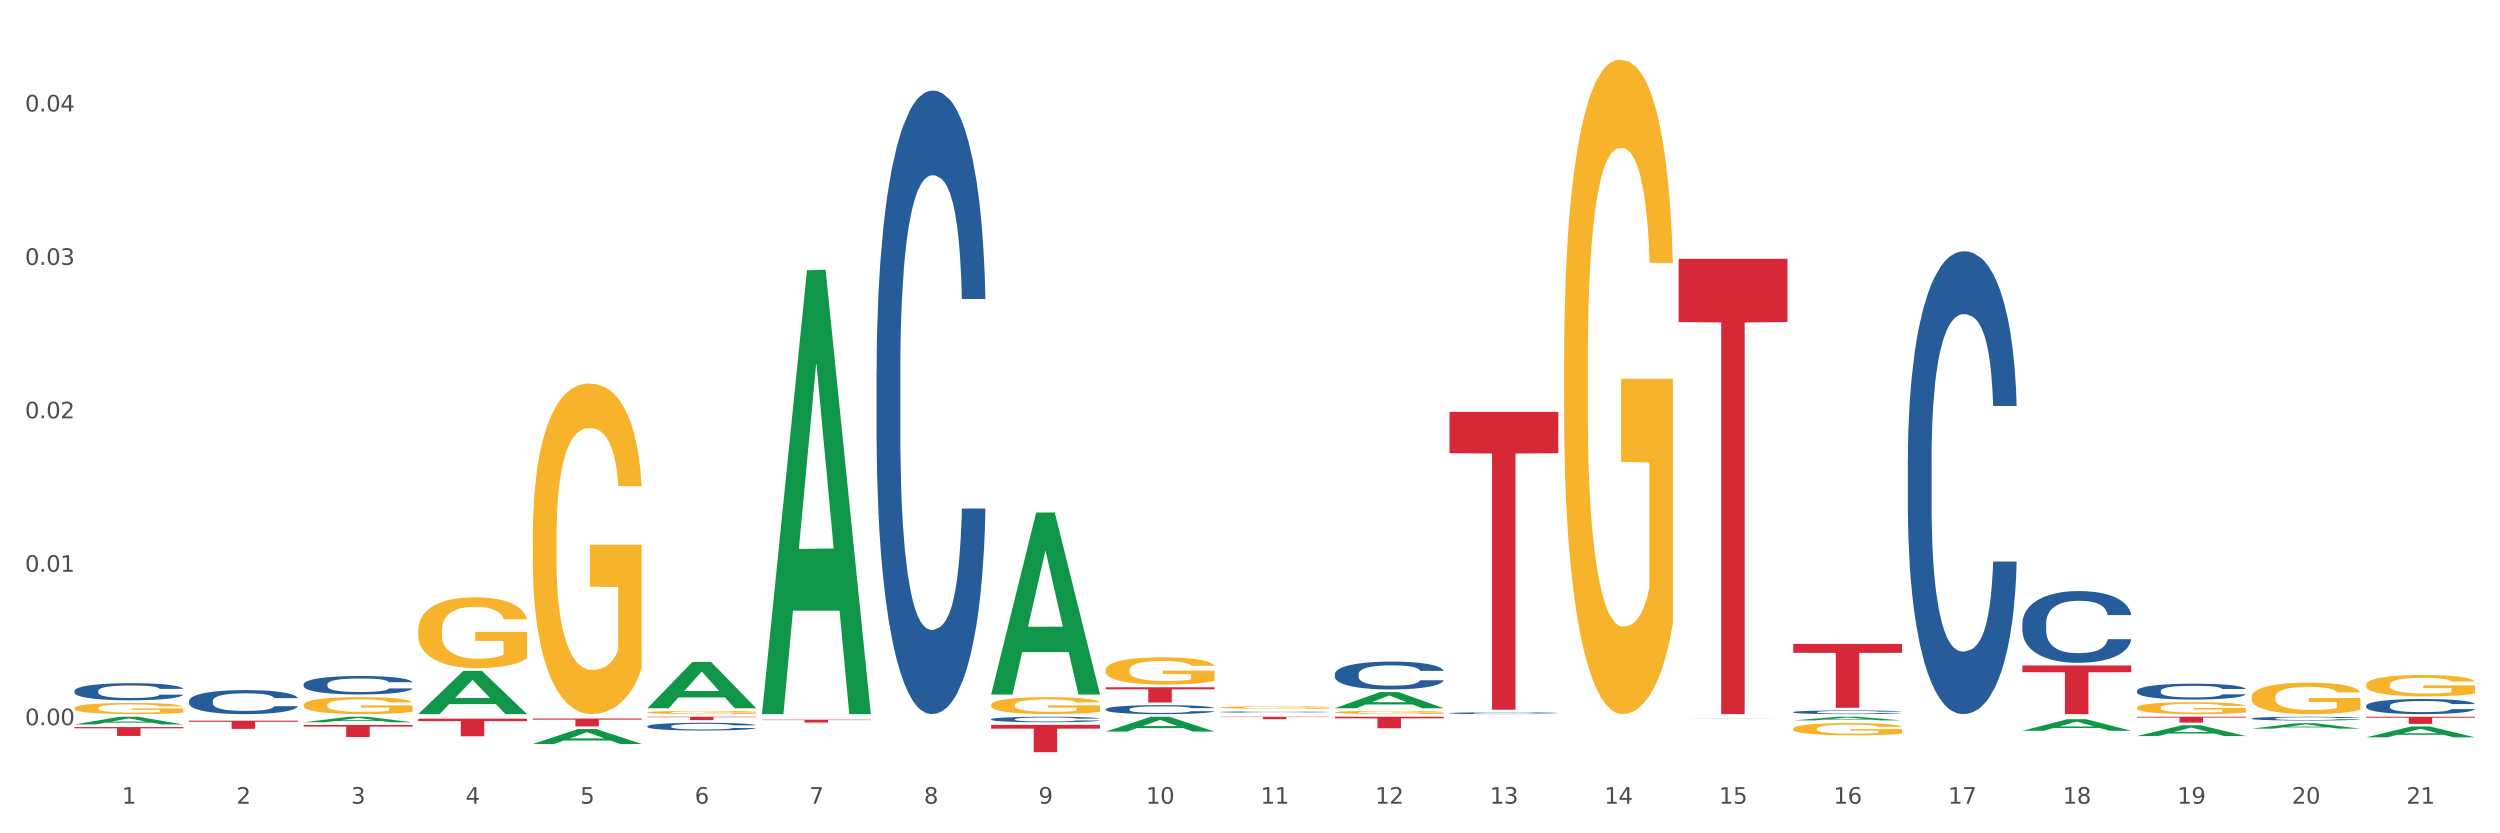 <?xml version="1.0" encoding="utf-8" standalone="no"?>
<!DOCTYPE svg PUBLIC "-//W3C//DTD SVG 1.1//EN"
  "http://www.w3.org/Graphics/SVG/1.1/DTD/svg11.dtd">
<svg xmlns:xlink="http://www.w3.org/1999/xlink" width="1080pt" height="360pt" viewBox="0 0 1080 360" xmlns="http://www.w3.org/2000/svg" version="1.1">
 <rect x="0" y="0" width="1080" height="360" fill="#333333" stroke="none"/>
 <defs>
  <style type="text/css">*{stroke-linejoin: round; stroke-linecap: butt}</style>
 </defs>
 <g id="figure_1">
  <g id="patch_1">
   <path d="M 0 360 
L 1080 360 
L 1080 0 
L 0 0 
z
" style="fill: #ffffff; stroke: #ffffff; stroke-linejoin: miter"/>
  </g>
  <g id="axes_1">
   <g id="matplotlib.axis_1">
    <g id="xtick_1">
     <g id="text_1">
      <!-- 1 -->
      <g style="fill: #4d4d4d" transform="translate(52.633 347.204) scale(0.096 -0.096)">
       <defs>
        <path id="DejaVuSans-31" d="M 794 531 
L 1825 531 
L 1825 4091 
L 703 3866 
L 703 4441 
L 1819 4666 
L 2450 4666 
L 2450 531 
L 3481 531 
L 3481 0 
L 794 0 
L 794 531 
z
" transform="scale(0.016)"/>
       </defs>
       <use xlink:href="#DejaVuSans-31"/>
      </g>
     </g>
    </g>
    <g id="xtick_2">
     <g id="text_2">
      <!-- 2 -->
      <g style="fill: #4d4d4d" transform="translate(102.133 347.204) scale(0.096 -0.096)">
       <defs>
        <path id="DejaVuSans-32" d="M 1228 531 
L 3431 531 
L 3431 0 
L 469 0 
L 469 531 
Q 828 903 1448 1529 
Q 2069 2156 2228 2338 
Q 2531 2678 2651 2914 
Q 2772 3150 2772 3378 
Q 2772 3750 2511 3984 
Q 2250 4219 1831 4219 
Q 1534 4219 1204 4116 
Q 875 4013 500 3803 
L 500 4441 
Q 881 4594 1212 4672 
Q 1544 4750 1819 4750 
Q 2544 4750 2975 4387 
Q 3406 4025 3406 3419 
Q 3406 3131 3298 2873 
Q 3191 2616 2906 2266 
Q 2828 2175 2409 1742 
Q 1991 1309 1228 531 
z
" transform="scale(0.016)"/>
       </defs>
       <use xlink:href="#DejaVuSans-32"/>
      </g>
     </g>
    </g>
    <g id="xtick_3">
     <g id="text_3">
      <!-- 3 -->
      <g style="fill: #4d4d4d" transform="translate(151.633 347.204) scale(0.096 -0.096)">
       <defs>
        <path id="DejaVuSans-33" d="M 2597 2516 
Q 3050 2419 3304 2112 
Q 3559 1806 3559 1356 
Q 3559 666 3084 287 
Q 2609 -91 1734 -91 
Q 1441 -91 1130 -33 
Q 819 25 488 141 
L 488 750 
Q 750 597 1062 519 
Q 1375 441 1716 441 
Q 2309 441 2620 675 
Q 2931 909 2931 1356 
Q 2931 1769 2642 2001 
Q 2353 2234 1838 2234 
L 1294 2234 
L 1294 2753 
L 1863 2753 
Q 2328 2753 2575 2939 
Q 2822 3125 2822 3475 
Q 2822 3834 2567 4026 
Q 2313 4219 1838 4219 
Q 1578 4219 1281 4162 
Q 984 4106 628 3988 
L 628 4550 
Q 988 4650 1302 4700 
Q 1616 4750 1894 4750 
Q 2613 4750 3031 4423 
Q 3450 4097 3450 3541 
Q 3450 3153 3228 2886 
Q 3006 2619 2597 2516 
z
" transform="scale(0.016)"/>
       </defs>
       <use xlink:href="#DejaVuSans-33"/>
      </g>
     </g>
    </g>
    <g id="xtick_4">
     <g id="text_4">
      <!-- 4 -->
      <g style="fill: #4d4d4d" transform="translate(201.133 347.204) scale(0.096 -0.096)">
       <defs>
        <path id="DejaVuSans-34" d="M 2419 4116 
L 825 1625 
L 2419 1625 
L 2419 4116 
z
M 2253 4666 
L 3047 4666 
L 3047 1625 
L 3713 1625 
L 3713 1100 
L 3047 1100 
L 3047 0 
L 2419 0 
L 2419 1100 
L 313 1100 
L 313 1709 
L 2253 4666 
z
" transform="scale(0.016)"/>
       </defs>
       <use xlink:href="#DejaVuSans-34"/>
      </g>
     </g>
    </g>
    <g id="xtick_5">
     <g id="text_5">
      <!-- 5 -->
      <g style="fill: #4d4d4d" transform="translate(250.633 347.204) scale(0.096 -0.096)">
       <defs>
        <path id="DejaVuSans-35" d="M 691 4666 
L 3169 4666 
L 3169 4134 
L 1269 4134 
L 1269 2991 
Q 1406 3038 1543 3061 
Q 1681 3084 1819 3084 
Q 2600 3084 3056 2656 
Q 3513 2228 3513 1497 
Q 3513 744 3044 326 
Q 2575 -91 1722 -91 
Q 1428 -91 1123 -41 
Q 819 9 494 109 
L 494 744 
Q 775 591 1075 516 
Q 1375 441 1709 441 
Q 2250 441 2565 725 
Q 2881 1009 2881 1497 
Q 2881 1984 2565 2268 
Q 2250 2553 1709 2553 
Q 1456 2553 1204 2497 
Q 953 2441 691 2322 
L 691 4666 
z
" transform="scale(0.016)"/>
       </defs>
       <use xlink:href="#DejaVuSans-35"/>
      </g>
     </g>
    </g>
    <g id="xtick_6">
     <g id="text_6">
      <!-- 6 -->
      <g style="fill: #4d4d4d" transform="translate(300.134 347.204) scale(0.096 -0.096)">
       <defs>
        <path id="DejaVuSans-36" d="M 2113 2584 
Q 1688 2584 1439 2293 
Q 1191 2003 1191 1497 
Q 1191 994 1439 701 
Q 1688 409 2113 409 
Q 2538 409 2786 701 
Q 3034 994 3034 1497 
Q 3034 2003 2786 2293 
Q 2538 2584 2113 2584 
z
M 3366 4563 
L 3366 3988 
Q 3128 4100 2886 4159 
Q 2644 4219 2406 4219 
Q 1781 4219 1451 3797 
Q 1122 3375 1075 2522 
Q 1259 2794 1537 2939 
Q 1816 3084 2150 3084 
Q 2853 3084 3261 2657 
Q 3669 2231 3669 1497 
Q 3669 778 3244 343 
Q 2819 -91 2113 -91 
Q 1303 -91 875 529 
Q 447 1150 447 2328 
Q 447 3434 972 4092 
Q 1497 4750 2381 4750 
Q 2619 4750 2861 4703 
Q 3103 4656 3366 4563 
z
" transform="scale(0.016)"/>
       </defs>
       <use xlink:href="#DejaVuSans-36"/>
      </g>
     </g>
    </g>
    <g id="xtick_7">
     <g id="text_7">
      <!-- 7 -->
      <g style="fill: #4d4d4d" transform="translate(349.634 347.204) scale(0.096 -0.096)">
       <defs>
        <path id="DejaVuSans-37" d="M 525 4666 
L 3525 4666 
L 3525 4397 
L 1831 0 
L 1172 0 
L 2766 4134 
L 525 4134 
L 525 4666 
z
" transform="scale(0.016)"/>
       </defs>
       <use xlink:href="#DejaVuSans-37"/>
      </g>
     </g>
    </g>
    <g id="xtick_8">
     <g id="text_8">
      <!-- 8 -->
      <g style="fill: #4d4d4d" transform="translate(399.134 347.204) scale(0.096 -0.096)">
       <defs>
        <path id="DejaVuSans-38" d="M 2034 2216 
Q 1584 2216 1326 1975 
Q 1069 1734 1069 1313 
Q 1069 891 1326 650 
Q 1584 409 2034 409 
Q 2484 409 2743 651 
Q 3003 894 3003 1313 
Q 3003 1734 2745 1975 
Q 2488 2216 2034 2216 
z
M 1403 2484 
Q 997 2584 770 2862 
Q 544 3141 544 3541 
Q 544 4100 942 4425 
Q 1341 4750 2034 4750 
Q 2731 4750 3128 4425 
Q 3525 4100 3525 3541 
Q 3525 3141 3298 2862 
Q 3072 2584 2669 2484 
Q 3125 2378 3379 2068 
Q 3634 1759 3634 1313 
Q 3634 634 3220 271 
Q 2806 -91 2034 -91 
Q 1263 -91 848 271 
Q 434 634 434 1313 
Q 434 1759 690 2068 
Q 947 2378 1403 2484 
z
M 1172 3481 
Q 1172 3119 1398 2916 
Q 1625 2713 2034 2713 
Q 2441 2713 2670 2916 
Q 2900 3119 2900 3481 
Q 2900 3844 2670 4047 
Q 2441 4250 2034 4250 
Q 1625 4250 1398 4047 
Q 1172 3844 1172 3481 
z
" transform="scale(0.016)"/>
       </defs>
       <use xlink:href="#DejaVuSans-38"/>
      </g>
     </g>
    </g>
    <g id="xtick_9">
     <g id="text_9">
      <!-- 9 -->
      <g style="fill: #4d4d4d" transform="translate(448.634 347.204) scale(0.096 -0.096)">
       <defs>
        <path id="DejaVuSans-39" d="M 703 97 
L 703 672 
Q 941 559 1184 500 
Q 1428 441 1663 441 
Q 2288 441 2617 861 
Q 2947 1281 2994 2138 
Q 2813 1869 2534 1725 
Q 2256 1581 1919 1581 
Q 1219 1581 811 2004 
Q 403 2428 403 3163 
Q 403 3881 828 4315 
Q 1253 4750 1959 4750 
Q 2769 4750 3195 4129 
Q 3622 3509 3622 2328 
Q 3622 1225 3098 567 
Q 2575 -91 1691 -91 
Q 1453 -91 1209 -44 
Q 966 3 703 97 
z
M 1959 2075 
Q 2384 2075 2632 2365 
Q 2881 2656 2881 3163 
Q 2881 3666 2632 3958 
Q 2384 4250 1959 4250 
Q 1534 4250 1286 3958 
Q 1038 3666 1038 3163 
Q 1038 2656 1286 2365 
Q 1534 2075 1959 2075 
z
" transform="scale(0.016)"/>
       </defs>
       <use xlink:href="#DejaVuSans-39"/>
      </g>
     </g>
    </g>
    <g id="xtick_10">
     <g id="text_10">
      <!-- 10 -->
      <g style="fill: #4d4d4d" transform="translate(495.079 347.204) scale(0.096 -0.096)">
       <defs>
        <path id="DejaVuSans-30" d="M 2034 4250 
Q 1547 4250 1301 3770 
Q 1056 3291 1056 2328 
Q 1056 1369 1301 889 
Q 1547 409 2034 409 
Q 2525 409 2770 889 
Q 3016 1369 3016 2328 
Q 3016 3291 2770 3770 
Q 2525 4250 2034 4250 
z
M 2034 4750 
Q 2819 4750 3233 4129 
Q 3647 3509 3647 2328 
Q 3647 1150 3233 529 
Q 2819 -91 2034 -91 
Q 1250 -91 836 529 
Q 422 1150 422 2328 
Q 422 3509 836 4129 
Q 1250 4750 2034 4750 
z
" transform="scale(0.016)"/>
       </defs>
       <use xlink:href="#DejaVuSans-31"/>
       <use xlink:href="#DejaVuSans-30" transform="translate(63.623 0)"/>
      </g>
     </g>
    </g>
    <g id="xtick_11">
     <g id="text_11">
      <!-- 11 -->
      <g style="fill: #4d4d4d" transform="translate(544.58 347.204) scale(0.096 -0.096)">
       <use xlink:href="#DejaVuSans-31"/>
       <use xlink:href="#DejaVuSans-31" transform="translate(63.623 0)"/>
      </g>
     </g>
    </g>
    <g id="xtick_12">
     <g id="text_12">
      <!-- 12 -->
      <g style="fill: #4d4d4d" transform="translate(594.08 347.204) scale(0.096 -0.096)">
       <use xlink:href="#DejaVuSans-31"/>
       <use xlink:href="#DejaVuSans-32" transform="translate(63.623 0)"/>
      </g>
     </g>
    </g>
    <g id="xtick_13">
     <g id="text_13">
      <!-- 13 -->
      <g style="fill: #4d4d4d" transform="translate(643.58 347.204) scale(0.096 -0.096)">
       <use xlink:href="#DejaVuSans-31"/>
       <use xlink:href="#DejaVuSans-33" transform="translate(63.623 0)"/>
      </g>
     </g>
    </g>
    <g id="xtick_14">
     <g id="text_14">
      <!-- 14 -->
      <g style="fill: #4d4d4d" transform="translate(693.08 347.204) scale(0.096 -0.096)">
       <use xlink:href="#DejaVuSans-31"/>
       <use xlink:href="#DejaVuSans-34" transform="translate(63.623 0)"/>
      </g>
     </g>
    </g>
    <g id="xtick_15">
     <g id="text_15">
      <!-- 15 -->
      <g style="fill: #4d4d4d" transform="translate(742.58 347.204) scale(0.096 -0.096)">
       <use xlink:href="#DejaVuSans-31"/>
       <use xlink:href="#DejaVuSans-35" transform="translate(63.623 0)"/>
      </g>
     </g>
    </g>
    <g id="xtick_16">
     <g id="text_16">
      <!-- 16 -->
      <g style="fill: #4d4d4d" transform="translate(792.08 347.204) scale(0.096 -0.096)">
       <use xlink:href="#DejaVuSans-31"/>
       <use xlink:href="#DejaVuSans-36" transform="translate(63.623 0)"/>
      </g>
     </g>
    </g>
    <g id="xtick_17">
     <g id="text_17">
      <!-- 17 -->
      <g style="fill: #4d4d4d" transform="translate(841.58 347.204) scale(0.096 -0.096)">
       <use xlink:href="#DejaVuSans-31"/>
       <use xlink:href="#DejaVuSans-37" transform="translate(63.623 0)"/>
      </g>
     </g>
    </g>
    <g id="xtick_18">
     <g id="text_18">
      <!-- 18 -->
      <g style="fill: #4d4d4d" transform="translate(891.08 347.204) scale(0.096 -0.096)">
       <use xlink:href="#DejaVuSans-31"/>
       <use xlink:href="#DejaVuSans-38" transform="translate(63.623 0)"/>
      </g>
     </g>
    </g>
    <g id="xtick_19">
     <g id="text_19">
      <!-- 19 -->
      <g style="fill: #4d4d4d" transform="translate(940.58 347.204) scale(0.096 -0.096)">
       <use xlink:href="#DejaVuSans-31"/>
       <use xlink:href="#DejaVuSans-39" transform="translate(63.623 0)"/>
      </g>
     </g>
    </g>
    <g id="xtick_20">
     <g id="text_20">
      <!-- 20 -->
      <g style="fill: #4d4d4d" transform="translate(990.08 347.204) scale(0.096 -0.096)">
       <use xlink:href="#DejaVuSans-32"/>
       <use xlink:href="#DejaVuSans-30" transform="translate(63.623 0)"/>
      </g>
     </g>
    </g>
    <g id="xtick_21">
     <g id="text_21">
      <!-- 21 -->
      <g style="fill: #4d4d4d" transform="translate(1039.58 347.204) scale(0.096 -0.096)">
       <use xlink:href="#DejaVuSans-32"/>
       <use xlink:href="#DejaVuSans-31" transform="translate(63.623 0)"/>
      </g>
     </g>
    </g>
    <g id="xtick_22"/>
    <g id="xtick_23"/>
    <g id="xtick_24"/>
    <g id="xtick_25"/>
    <g id="xtick_26"/>
    <g id="xtick_27"/>
    <g id="xtick_28"/>
    <g id="xtick_29"/>
    <g id="xtick_30"/>
    <g id="xtick_31"/>
    <g id="xtick_32"/>
    <g id="xtick_33"/>
    <g id="xtick_34"/>
    <g id="xtick_35"/>
    <g id="xtick_36"/>
    <g id="xtick_37"/>
    <g id="xtick_38"/>
    <g id="xtick_39"/>
    <g id="xtick_40"/>
    <g id="xtick_41"/>
   </g>
   <g id="matplotlib.axis_2">
    <g id="ytick_1">
     <g id="text_22">
      <!-- 0.00 -->
      <g style="fill: #4d4d4d" transform="translate(10.8 313.286) scale(0.096 -0.096)">
       <defs>
        <path id="DejaVuSans-2e" d="M 684 794 
L 1344 794 
L 1344 0 
L 684 0 
L 684 794 
z
" transform="scale(0.016)"/>
       </defs>
       <use xlink:href="#DejaVuSans-30"/>
       <use xlink:href="#DejaVuSans-2e" transform="translate(63.623 0)"/>
       <use xlink:href="#DejaVuSans-30" transform="translate(95.41 0)"/>
       <use xlink:href="#DejaVuSans-30" transform="translate(159.033 0)"/>
      </g>
     </g>
    </g>
    <g id="ytick_2">
     <g id="text_23">
      <!-- 0.01 -->
      <g style="fill: #4d4d4d" transform="translate(10.8 247.004) scale(0.096 -0.096)">
       <use xlink:href="#DejaVuSans-30"/>
       <use xlink:href="#DejaVuSans-2e" transform="translate(63.623 0)"/>
       <use xlink:href="#DejaVuSans-30" transform="translate(95.41 0)"/>
       <use xlink:href="#DejaVuSans-31" transform="translate(159.033 0)"/>
      </g>
     </g>
    </g>
    <g id="ytick_3">
     <g id="text_24">
      <!-- 0.02 -->
      <g style="fill: #4d4d4d" transform="translate(10.8 180.722) scale(0.096 -0.096)">
       <use xlink:href="#DejaVuSans-30"/>
       <use xlink:href="#DejaVuSans-2e" transform="translate(63.623 0)"/>
       <use xlink:href="#DejaVuSans-30" transform="translate(95.41 0)"/>
       <use xlink:href="#DejaVuSans-32" transform="translate(159.033 0)"/>
      </g>
     </g>
    </g>
    <g id="ytick_4">
     <g id="text_25">
      <!-- 0.03 -->
      <g style="fill: #4d4d4d" transform="translate(10.8 114.44) scale(0.096 -0.096)">
       <use xlink:href="#DejaVuSans-30"/>
       <use xlink:href="#DejaVuSans-2e" transform="translate(63.623 0)"/>
       <use xlink:href="#DejaVuSans-30" transform="translate(95.41 0)"/>
       <use xlink:href="#DejaVuSans-33" transform="translate(159.033 0)"/>
      </g>
     </g>
    </g>
    <g id="ytick_5">
     <g id="text_26">
      <!-- 0.04 -->
      <g style="fill: #4d4d4d" transform="translate(10.8 48.158) scale(0.096 -0.096)">
       <use xlink:href="#DejaVuSans-30"/>
       <use xlink:href="#DejaVuSans-2e" transform="translate(63.623 0)"/>
       <use xlink:href="#DejaVuSans-30" transform="translate(95.41 0)"/>
       <use xlink:href="#DejaVuSans-34" transform="translate(159.033 0)"/>
      </g>
     </g>
    </g>
    <g id="ytick_6"/>
    <g id="ytick_7"/>
    <g id="ytick_8"/>
    <g id="ytick_9"/>
   </g>
   <g id="PolyCollection_1">
    <path d="M 32.175 312.958 
L 32.223 312.955 
L 51.615 309.642 
L 59.663 309.639 
L 79.2 312.964 
L 69.892 312.964 
L 65.674 312.19 
L 45.652 312.19 
L 45.507 312.202 
L 41.435 312.964 
L 32.175 312.964 
L 32.175 312.958 
L 48.173 311.728 
L 63.153 311.724 
L 55.736 310.347 
L 55.639 310.341 
L 55.542 310.351 
L 48.125 311.724 
L 48.173 311.728 
L 32.175 312.958 
z
" clip-path="url(#pf28fccfff9)" style="fill: #109648"/>
    <path d="M 131.175 312.018 
L 131.223 312.015 
L 150.615 309.641 
L 158.663 309.639 
L 178.2 312.022 
L 168.892 312.022 
L 164.674 311.467 
L 144.652 311.467 
L 144.507 311.476 
L 140.435 312.022 
L 131.175 312.022 
L 131.175 312.018 
L 147.173 311.136 
L 162.153 311.134 
L 154.736 310.147 
L 154.639 310.142 
L 154.542 310.149 
L 147.125 311.134 
L 147.173 311.136 
L 131.175 312.018 
z
" clip-path="url(#pf28fccfff9)" style="fill: #109648"/>
    <path d="M 180.675 310.477 
L 227.7 310.477 
L 227.7 311.533 
L 209.202 311.54 
L 209.202 318.076 
L 199.062 318.076 
L 199.062 311.54 
L 180.675 311.533 
L 180.675 310.484 
L 180.675 310.477 
z
" clip-path="url(#pf28fccfff9)" style="fill: #d62839"/>
    <path d="M 230.175 310.421 
L 277.2 310.421 
L 277.2 310.893 
L 258.702 310.896 
L 258.702 313.818 
L 248.562 313.818 
L 248.562 310.896 
L 230.175 310.893 
L 230.175 310.424 
L 230.175 310.421 
z
" clip-path="url(#pf28fccfff9)" style="fill: #d62839"/>
    <path d="M 329.175 310.91 
L 376.2 310.91 
L 376.2 311.082 
L 357.702 311.083 
L 357.702 312.151 
L 347.562 312.151 
L 347.562 311.083 
L 329.175 311.082 
L 329.175 310.911 
L 329.175 310.91 
z
" clip-path="url(#pf28fccfff9)" style="fill: #d62839"/>
    <path d="M 279.675 309.639 
L 326.7 309.639 
L 326.7 309.842 
L 308.202 309.843 
L 308.202 311.102 
L 298.062 311.102 
L 298.062 309.843 
L 279.675 309.842 
L 279.675 309.64 
L 279.675 309.639 
z
" clip-path="url(#pf28fccfff9)" style="fill: #d62839"/>
    <path d="M 428.175 313.145 
L 475.2 313.145 
L 475.2 314.786 
L 456.702 314.797 
L 456.702 324.95 
L 446.562 324.95 
L 446.562 314.797 
L 428.175 314.786 
L 428.175 313.156 
L 428.175 313.145 
z
" clip-path="url(#pf28fccfff9)" style="fill: #d62839"/>
    <path d="M 81.675 311.335 
L 128.7 311.335 
L 128.7 311.825 
L 110.202 311.829 
L 110.202 314.863 
L 100.062 314.863 
L 100.062 311.829 
L 81.675 311.825 
L 81.675 311.338 
L 81.675 311.335 
z
" clip-path="url(#pf28fccfff9)" style="fill: #d62839"/>
    <path d="M 131.175 313.158 
L 178.2 313.158 
L 178.2 313.889 
L 159.702 313.894 
L 159.702 318.423 
L 149.562 318.423 
L 149.562 313.894 
L 131.175 313.889 
L 131.175 313.163 
L 131.175 313.158 
z
" clip-path="url(#pf28fccfff9)" style="fill: #d62839"/>
    <path d="M 32.175 314.1 
L 79.2 314.1 
L 79.2 314.633 
L 60.702 314.636 
L 60.702 317.936 
L 50.562 317.936 
L 50.562 314.636 
L 32.175 314.633 
L 32.175 314.103 
L 32.175 314.1 
z
" clip-path="url(#pf28fccfff9)" style="fill: #d62839"/>
    <path d="M 626.175 177.913 
L 673.2 177.913 
L 673.2 195.796 
L 654.702 195.917 
L 654.702 306.602 
L 644.562 306.602 
L 644.562 195.917 
L 626.175 195.796 
L 626.175 178.034 
L 626.175 177.913 
z
" clip-path="url(#pf28fccfff9)" style="fill: #d62839"/>
    <path d="M 725.175 111.789 
L 772.2 111.789 
L 772.2 139.126 
L 753.702 139.311 
L 753.702 308.503 
L 743.562 308.503 
L 743.562 139.311 
L 725.175 139.126 
L 725.175 111.974 
L 725.175 111.789 
z
" clip-path="url(#pf28fccfff9)" style="fill: #d62839"/>
    <path d="M 774.675 278.192 
L 821.7 278.192 
L 821.7 282.025 
L 803.202 282.051 
L 803.202 305.776 
L 793.062 305.776 
L 793.062 282.051 
L 774.675 282.025 
L 774.675 278.218 
L 774.675 278.192 
z
" clip-path="url(#pf28fccfff9)" style="fill: #d62839"/>
    <path d="M 873.675 287.475 
L 920.7 287.475 
L 920.7 290.397 
L 902.202 290.417 
L 902.202 308.503 
L 892.062 308.503 
L 892.062 290.417 
L 873.675 290.397 
L 873.675 287.495 
L 873.675 287.475 
z
" clip-path="url(#pf28fccfff9)" style="fill: #d62839"/>
    <path d="M 923.175 309.639 
L 970.2 309.639 
L 970.2 309.991 
L 951.702 309.993 
L 951.702 312.172 
L 941.562 312.172 
L 941.562 309.993 
L 923.175 309.991 
L 923.175 309.641 
L 923.175 309.639 
z
" clip-path="url(#pf28fccfff9)" style="fill: #d62839"/>
    <path d="M 477.675 296.885 
L 524.7 296.885 
L 524.7 297.803 
L 506.202 297.809 
L 506.202 303.487 
L 496.062 303.487 
L 496.062 297.809 
L 477.675 297.803 
L 477.675 296.892 
L 477.675 296.885 
z
" clip-path="url(#pf28fccfff9)" style="fill: #d62839"/>
    <path d="M 527.175 309.639 
L 574.2 309.639 
L 574.2 309.786 
L 555.702 309.787 
L 555.702 310.697 
L 545.562 310.697 
L 545.562 309.787 
L 527.175 309.786 
L 527.175 309.64 
L 527.175 309.639 
z
" clip-path="url(#pf28fccfff9)" style="fill: #d62839"/>
    <path d="M 576.675 309.639 
L 623.7 309.639 
L 623.7 310.332 
L 605.202 310.336 
L 605.202 314.625 
L 595.062 314.625 
L 595.062 310.336 
L 576.675 310.332 
L 576.675 309.643 
L 576.675 309.639 
z
" clip-path="url(#pf28fccfff9)" style="fill: #d62839"/>
    <path d="M 1022.175 309.639 
L 1069.2 309.639 
L 1069.2 310.065 
L 1050.702 310.068 
L 1050.702 312.707 
L 1040.562 312.707 
L 1040.562 310.068 
L 1022.175 310.065 
L 1022.175 309.642 
L 1022.175 309.639 
z
" clip-path="url(#pf28fccfff9)" style="fill: #d62839"/>
    <path d="M 1022.175 304.904 
L 1022.231 304.898 
L 1022.231 304.731 
L 1022.397 304.504 
L 1023.009 304.086 
L 1023.787 303.769 
L 1025.121 303.399 
L 1025.844 303.244 
L 1026.789 303.071 
L 1028.734 302.79 
L 1030.957 302.552 
L 1032.514 302.42 
L 1033.681 302.337 
L 1036.294 302.188 
L 1037.794 302.122 
L 1039.351 302.068 
L 1040.685 302.032 
L 1042.908 301.991 
L 1044.687 301.973 
L 1046.744 301.967 
L 1048.467 301.973 
L 1050.746 301.997 
L 1054.081 302.068 
L 1055.359 302.11 
L 1057.082 302.182 
L 1058.861 302.277 
L 1060.306 302.373 
L 1061.974 302.51 
L 1063.697 302.689 
L 1065.365 302.916 
L 1066.532 303.125 
L 1067.477 303.346 
L 1068.311 303.614 
L 1068.922 303.907 
L 1069.2 304.151 
L 1059.028 304.151 
L 1058.75 303.931 
L 1058.194 303.692 
L 1057.638 303.531 
L 1057.027 303.399 
L 1056.082 303.25 
L 1055.248 303.155 
L 1053.859 303.041 
L 1052.58 302.97 
L 1051.524 302.928 
L 1050.245 302.892 
L 1047.522 302.856 
L 1045.576 302.856 
L 1044.353 302.868 
L 1042.853 302.898 
L 1041.574 302.94 
L 1040.073 303.011 
L 1038.906 303.089 
L 1037.739 303.19 
L 1037.072 303.262 
L 1036.071 303.393 
L 1035.404 303.501 
L 1034.515 303.686 
L 1034.015 303.817 
L 1033.125 304.157 
L 1032.736 304.408 
L 1032.569 304.581 
L 1032.458 304.772 
L 1032.458 305.704 
L 1032.792 306.121 
L 1033.07 306.3 
L 1033.514 306.503 
L 1034.348 306.766 
L 1035.571 307.023 
L 1036.849 307.208 
L 1037.906 307.321 
L 1038.906 307.405 
L 1039.907 307.47 
L 1041.13 307.53 
L 1042.13 307.566 
L 1043.631 307.602 
L 1045.41 307.62 
L 1046.799 307.62 
L 1049.634 307.59 
L 1050.912 307.56 
L 1052.135 307.518 
L 1053.469 307.453 
L 1054.526 307.381 
L 1055.137 307.327 
L 1056.138 307.214 
L 1056.916 307.094 
L 1057.583 306.957 
L 1058.027 306.838 
L 1058.528 306.659 
L 1058.917 306.456 
L 1059.028 306.348 
L 1069.2 306.348 
L 1068.978 306.563 
L 1068.589 306.772 
L 1067.81 307.053 
L 1067.199 307.214 
L 1066.254 307.411 
L 1065.253 307.578 
L 1063.864 307.763 
L 1062.585 307.9 
L 1061.251 308.02 
L 1059.806 308.127 
L 1057.194 308.276 
L 1056.249 308.318 
L 1054.248 308.39 
L 1052.691 308.432 
L 1050.412 308.473 
L 1048.078 308.497 
L 1045.632 308.503 
L 1043.464 308.491 
L 1041.074 308.455 
L 1039.573 308.42 
L 1037.906 308.366 
L 1035.96 308.282 
L 1034.126 308.181 
L 1032.403 308.061 
L 1030.791 307.924 
L 1029.29 307.769 
L 1027.344 307.512 
L 1025.899 307.262 
L 1024.843 307.029 
L 1024.12 306.832 
L 1023.398 306.581 
L 1023.009 306.408 
L 1022.397 305.99 
L 1022.175 305.602 
L 1022.175 304.904 
z
" clip-path="url(#pf28fccfff9)" style="fill: #255c99"/>
    <path d="M 873.675 269.27 
L 873.731 269.241 
L 873.731 268.449 
L 873.897 267.373 
L 874.509 265.391 
L 875.287 263.891 
L 876.621 262.136 
L 877.344 261.4 
L 878.289 260.579 
L 880.234 259.249 
L 882.457 258.116 
L 884.014 257.493 
L 885.181 257.097 
L 887.794 256.389 
L 889.294 256.078 
L 890.851 255.823 
L 892.185 255.653 
L 894.408 255.455 
L 896.187 255.37 
L 898.244 255.342 
L 899.967 255.37 
L 902.246 255.484 
L 905.581 255.823 
L 906.859 256.021 
L 908.582 256.361 
L 910.361 256.814 
L 911.806 257.267 
L 913.474 257.918 
L 915.197 258.767 
L 916.865 259.843 
L 918.032 260.834 
L 918.977 261.881 
L 919.811 263.155 
L 920.422 264.542 
L 920.7 265.703 
L 910.528 265.703 
L 910.25 264.655 
L 909.694 263.523 
L 909.138 262.759 
L 908.527 262.136 
L 907.582 261.428 
L 906.748 260.975 
L 905.359 260.438 
L 904.08 260.098 
L 903.024 259.9 
L 901.745 259.73 
L 899.022 259.56 
L 897.076 259.56 
L 895.853 259.617 
L 894.353 259.758 
L 893.074 259.956 
L 891.573 260.296 
L 890.406 260.664 
L 889.239 261.145 
L 888.572 261.485 
L 887.571 262.108 
L 886.904 262.617 
L 886.015 263.495 
L 885.515 264.118 
L 884.625 265.731 
L 884.236 266.92 
L 884.069 267.741 
L 883.958 268.647 
L 883.958 273.063 
L 884.292 275.045 
L 884.57 275.894 
L 885.014 276.856 
L 885.848 278.102 
L 887.071 279.319 
L 888.349 280.197 
L 889.406 280.735 
L 890.406 281.131 
L 891.407 281.442 
L 892.63 281.725 
L 893.63 281.895 
L 895.131 282.065 
L 896.91 282.15 
L 898.299 282.15 
L 901.134 282.008 
L 902.413 281.867 
L 903.635 281.669 
L 904.969 281.357 
L 906.026 281.018 
L 906.637 280.763 
L 907.638 280.225 
L 908.416 279.659 
L 909.083 279.008 
L 909.527 278.442 
L 910.028 277.592 
L 910.417 276.63 
L 910.528 276.12 
L 920.7 276.12 
L 920.478 277.139 
L 920.089 278.13 
L 919.31 279.461 
L 918.699 280.225 
L 917.754 281.159 
L 916.753 281.952 
L 915.364 282.829 
L 914.085 283.48 
L 912.751 284.047 
L 911.306 284.556 
L 908.694 285.264 
L 907.749 285.462 
L 905.748 285.802 
L 904.191 286 
L 901.912 286.198 
L 899.578 286.311 
L 897.132 286.34 
L 894.964 286.283 
L 892.574 286.113 
L 891.073 285.943 
L 889.406 285.688 
L 887.46 285.292 
L 885.626 284.811 
L 883.903 284.245 
L 882.291 283.594 
L 880.79 282.858 
L 878.844 281.64 
L 877.399 280.451 
L 876.343 279.347 
L 875.62 278.413 
L 874.898 277.224 
L 874.509 276.403 
L 873.897 274.422 
L 873.675 272.582 
L 873.675 269.27 
z
" clip-path="url(#pf28fccfff9)" style="fill: #255c99"/>
    <path d="M 923.175 298.429 
L 923.231 298.422 
L 923.231 298.247 
L 923.397 298.009 
L 924.009 297.571 
L 924.787 297.239 
L 926.121 296.851 
L 926.844 296.689 
L 927.789 296.507 
L 929.734 296.213 
L 931.957 295.963 
L 933.514 295.825 
L 934.681 295.738 
L 937.294 295.581 
L 938.794 295.512 
L 940.351 295.456 
L 941.685 295.418 
L 943.908 295.375 
L 945.687 295.356 
L 947.744 295.349 
L 949.467 295.356 
L 951.746 295.381 
L 955.081 295.456 
L 956.359 295.5 
L 958.082 295.575 
L 959.861 295.675 
L 961.306 295.775 
L 962.974 295.919 
L 964.697 296.107 
L 966.365 296.345 
L 967.532 296.564 
L 968.477 296.795 
L 969.311 297.077 
L 969.922 297.383 
L 970.2 297.64 
L 960.028 297.64 
L 959.75 297.408 
L 959.194 297.158 
L 958.638 296.989 
L 958.027 296.851 
L 957.082 296.695 
L 956.248 296.595 
L 954.859 296.476 
L 953.58 296.401 
L 952.524 296.357 
L 951.245 296.32 
L 948.522 296.282 
L 946.576 296.282 
L 945.353 296.294 
L 943.853 296.326 
L 942.574 296.37 
L 941.073 296.445 
L 939.906 296.526 
L 938.739 296.632 
L 938.072 296.708 
L 937.071 296.845 
L 936.404 296.958 
L 935.515 297.152 
L 935.015 297.29 
L 934.125 297.646 
L 933.736 297.909 
L 933.569 298.091 
L 933.458 298.291 
L 933.458 299.267 
L 933.792 299.705 
L 934.07 299.893 
L 934.514 300.106 
L 935.348 300.381 
L 936.571 300.65 
L 937.849 300.844 
L 938.906 300.963 
L 939.906 301.051 
L 940.907 301.12 
L 942.13 301.182 
L 943.13 301.22 
L 944.631 301.257 
L 946.41 301.276 
L 947.799 301.276 
L 950.634 301.245 
L 951.913 301.213 
L 953.135 301.17 
L 954.469 301.101 
L 955.526 301.026 
L 956.137 300.969 
L 957.138 300.85 
L 957.916 300.725 
L 958.583 300.581 
L 959.027 300.456 
L 959.528 300.268 
L 959.917 300.056 
L 960.028 299.943 
L 970.2 299.943 
L 969.978 300.168 
L 969.589 300.387 
L 968.81 300.682 
L 968.199 300.85 
L 967.254 301.057 
L 966.253 301.232 
L 964.864 301.426 
L 963.585 301.57 
L 962.251 301.695 
L 960.806 301.808 
L 958.194 301.964 
L 957.249 302.008 
L 955.248 302.083 
L 953.691 302.127 
L 951.412 302.171 
L 949.078 302.196 
L 946.632 302.202 
L 944.464 302.19 
L 942.074 302.152 
L 940.573 302.115 
L 938.906 302.058 
L 936.96 301.971 
L 935.126 301.864 
L 933.403 301.739 
L 931.791 301.595 
L 930.29 301.433 
L 928.344 301.163 
L 926.899 300.901 
L 925.843 300.656 
L 925.12 300.45 
L 924.398 300.187 
L 924.009 300.006 
L 923.397 299.568 
L 923.175 299.161 
L 923.175 298.429 
z
" clip-path="url(#pf28fccfff9)" style="fill: #255c99"/>
    <path d="M 972.675 301.18 
L 972.731 301.167 
L 972.731 300.72 
L 972.842 300.335 
L 973.397 299.403 
L 974.23 298.633 
L 974.84 298.223 
L 975.451 297.887 
L 976.173 297.552 
L 977.061 297.204 
L 978.671 296.694 
L 979.67 296.433 
L 980.892 296.16 
L 983.113 295.762 
L 984.723 295.539 
L 986.388 295.352 
L 989.109 295.129 
L 990.885 295.029 
L 992.773 294.955 
L 995.049 294.905 
L 996.77 294.893 
L 1000.546 294.93 
L 1003.766 295.042 
L 1005.32 295.129 
L 1007.319 295.278 
L 1008.374 295.377 
L 1010.095 295.576 
L 1011.872 295.837 
L 1013.093 296.061 
L 1014.925 296.483 
L 1016.313 296.905 
L 1017.59 297.427 
L 1018.256 297.788 
L 1018.756 298.123 
L 1019.2 298.508 
L 1019.644 299.117 
L 1009.651 299.117 
L 1009.262 298.682 
L 1008.652 298.272 
L 1007.763 297.875 
L 1006.986 297.626 
L 1005.654 297.315 
L 1004.432 297.117 
L 1003.155 296.968 
L 1001.601 296.843 
L 1000.379 296.781 
L 998.658 296.732 
L 995.271 296.744 
L 992.995 296.843 
L 991.441 296.968 
L 990.441 297.079 
L 989.553 297.204 
L 988.554 297.378 
L 987.388 297.639 
L 986.555 297.875 
L 985.722 298.173 
L 985.056 298.471 
L 984.445 298.819 
L 983.945 299.192 
L 983.557 299.577 
L 983.224 300.049 
L 982.946 300.832 
L 982.946 302.534 
L 983.057 302.919 
L 983.335 303.429 
L 983.668 303.814 
L 984.223 304.274 
L 984.723 304.584 
L 985.667 305.032 
L 986.721 305.404 
L 987.554 305.64 
L 988.387 305.839 
L 989.831 306.113 
L 991.441 306.336 
L 992.829 306.473 
L 994.716 306.597 
L 995.993 306.647 
L 997.104 306.672 
L 999.824 306.672 
L 1001.767 306.634 
L 1003.932 306.547 
L 1005.598 306.436 
L 1006.986 306.299 
L 1008.541 306.075 
L 1009.54 305.864 
L 1009.54 303.267 
L 997.326 303.255 
L 997.326 301.528 
L 1019.7 301.528 
L 1019.7 306.597 
L 1018.756 306.858 
L 1017.701 307.094 
L 1016.591 307.305 
L 1014.925 307.566 
L 1012.927 307.815 
L 1011.15 307.989 
L 1009.262 308.138 
L 1007.042 308.275 
L 1004.155 308.399 
L 1002.378 308.448 
L 1000.157 308.486 
L 997.548 308.498 
L 995.271 308.473 
L 993.051 308.411 
L 990.719 308.299 
L 988.443 308.138 
L 986.721 307.976 
L 985 307.778 
L 983.168 307.517 
L 981.725 307.268 
L 980.614 307.044 
L 979.393 306.759 
L 978.06 306.386 
L 977.061 306.05 
L 976.173 305.703 
L 975.229 305.255 
L 974.563 304.87 
L 973.896 304.385 
L 973.508 304.025 
L 973.064 303.466 
L 972.731 302.683 
L 972.675 301.18 
z
" clip-path="url(#pf28fccfff9)" style="fill: #f7b32b"/>
    <path d="M 1022.175 295.857 
L 1022.231 295.849 
L 1022.231 295.545 
L 1022.342 295.283 
L 1022.897 294.649 
L 1023.73 294.126 
L 1024.34 293.847 
L 1024.951 293.619 
L 1025.673 293.391 
L 1026.561 293.155 
L 1028.171 292.809 
L 1029.17 292.631 
L 1030.392 292.445 
L 1032.613 292.175 
L 1034.223 292.023 
L 1035.888 291.896 
L 1038.609 291.744 
L 1040.385 291.677 
L 1042.273 291.626 
L 1044.549 291.592 
L 1046.27 291.584 
L 1050.046 291.609 
L 1053.266 291.685 
L 1054.82 291.744 
L 1056.819 291.846 
L 1057.874 291.913 
L 1059.595 292.048 
L 1061.372 292.226 
L 1062.593 292.378 
L 1064.425 292.665 
L 1065.813 292.952 
L 1067.09 293.307 
L 1067.756 293.552 
L 1068.256 293.78 
L 1068.7 294.041 
L 1069.144 294.455 
L 1059.151 294.455 
L 1058.762 294.16 
L 1058.152 293.881 
L 1057.263 293.611 
L 1056.486 293.442 
L 1055.154 293.231 
L 1053.932 293.096 
L 1052.655 292.994 
L 1051.101 292.91 
L 1049.879 292.868 
L 1048.158 292.834 
L 1044.771 292.842 
L 1042.495 292.91 
L 1040.941 292.994 
L 1039.941 293.07 
L 1039.053 293.155 
L 1038.054 293.273 
L 1036.888 293.45 
L 1036.055 293.611 
L 1035.222 293.813 
L 1034.556 294.016 
L 1033.945 294.253 
L 1033.445 294.506 
L 1033.057 294.768 
L 1032.724 295.089 
L 1032.446 295.621 
L 1032.446 296.778 
L 1032.557 297.039 
L 1032.835 297.386 
L 1033.168 297.647 
L 1033.723 297.96 
L 1034.223 298.171 
L 1035.167 298.475 
L 1036.221 298.728 
L 1037.054 298.889 
L 1037.887 299.024 
L 1039.331 299.21 
L 1040.941 299.362 
L 1042.329 299.455 
L 1044.216 299.539 
L 1045.493 299.573 
L 1046.604 299.59 
L 1049.324 299.59 
L 1051.267 299.564 
L 1053.432 299.505 
L 1055.098 299.429 
L 1056.486 299.336 
L 1058.041 299.184 
L 1059.04 299.041 
L 1059.04 297.276 
L 1046.826 297.267 
L 1046.826 296.094 
L 1069.2 296.094 
L 1069.2 299.539 
L 1068.256 299.716 
L 1067.201 299.877 
L 1066.091 300.02 
L 1064.425 300.198 
L 1062.427 300.367 
L 1060.65 300.485 
L 1058.762 300.586 
L 1056.542 300.679 
L 1053.655 300.764 
L 1051.878 300.797 
L 1049.657 300.823 
L 1047.048 300.831 
L 1044.771 300.814 
L 1042.551 300.772 
L 1040.219 300.696 
L 1037.943 300.586 
L 1036.221 300.476 
L 1034.5 300.341 
L 1032.668 300.164 
L 1031.225 299.995 
L 1030.114 299.843 
L 1028.893 299.649 
L 1027.56 299.396 
L 1026.561 299.168 
L 1025.673 298.931 
L 1024.729 298.627 
L 1024.063 298.365 
L 1023.396 298.036 
L 1023.008 297.791 
L 1022.564 297.411 
L 1022.231 296.879 
L 1022.175 295.857 
z
" clip-path="url(#pf28fccfff9)" style="fill: #f7b32b"/>
    <path d="M 477.675 289.413 
L 477.731 289.402 
L 477.731 289.015 
L 477.842 288.681 
L 478.397 287.874 
L 479.23 287.207 
L 479.84 286.852 
L 480.451 286.562 
L 481.173 286.271 
L 482.061 285.97 
L 483.671 285.529 
L 484.67 285.303 
L 485.892 285.066 
L 488.113 284.722 
L 489.723 284.529 
L 491.388 284.367 
L 494.109 284.173 
L 495.885 284.087 
L 497.773 284.023 
L 500.049 283.98 
L 501.77 283.969 
L 505.546 284.001 
L 508.766 284.098 
L 510.32 284.173 
L 512.319 284.303 
L 513.374 284.389 
L 515.095 284.561 
L 516.872 284.787 
L 518.093 284.98 
L 519.925 285.346 
L 521.313 285.712 
L 522.59 286.164 
L 523.256 286.476 
L 523.756 286.766 
L 524.2 287.1 
L 524.644 287.627 
L 514.651 287.627 
L 514.262 287.25 
L 513.652 286.895 
L 512.763 286.551 
L 511.986 286.336 
L 510.654 286.067 
L 509.432 285.895 
L 508.155 285.766 
L 506.601 285.658 
L 505.379 285.604 
L 503.658 285.561 
L 500.271 285.572 
L 497.995 285.658 
L 496.441 285.766 
L 495.441 285.863 
L 494.553 285.97 
L 493.554 286.121 
L 492.388 286.347 
L 491.555 286.551 
L 490.722 286.809 
L 490.056 287.068 
L 489.445 287.369 
L 488.945 287.692 
L 488.557 288.025 
L 488.224 288.434 
L 487.946 289.112 
L 487.946 290.586 
L 488.057 290.919 
L 488.335 291.36 
L 488.668 291.694 
L 489.223 292.092 
L 489.723 292.361 
L 490.667 292.748 
L 491.721 293.071 
L 492.554 293.275 
L 493.387 293.447 
L 494.831 293.684 
L 496.441 293.878 
L 497.829 293.996 
L 499.716 294.104 
L 500.993 294.147 
L 502.104 294.168 
L 504.824 294.168 
L 506.767 294.136 
L 508.932 294.061 
L 510.598 293.964 
L 511.986 293.846 
L 513.541 293.652 
L 514.54 293.469 
L 514.54 291.22 
L 502.326 291.21 
L 502.326 289.714 
L 524.7 289.714 
L 524.7 294.104 
L 523.756 294.33 
L 522.701 294.534 
L 521.591 294.717 
L 519.925 294.943 
L 517.927 295.158 
L 516.15 295.309 
L 514.262 295.438 
L 512.042 295.556 
L 509.155 295.664 
L 507.378 295.707 
L 505.157 295.739 
L 502.548 295.75 
L 500.271 295.728 
L 498.051 295.674 
L 495.719 295.578 
L 493.443 295.438 
L 491.721 295.298 
L 490 295.126 
L 488.168 294.9 
L 486.725 294.685 
L 485.614 294.491 
L 484.393 294.244 
L 483.06 293.921 
L 482.061 293.63 
L 481.173 293.329 
L 480.229 292.942 
L 479.563 292.608 
L 478.896 292.189 
L 478.508 291.877 
L 478.064 291.393 
L 477.731 290.715 
L 477.675 289.413 
z
" clip-path="url(#pf28fccfff9)" style="fill: #f7b32b"/>
    <path d="M 527.175 305.628 
L 527.231 305.627 
L 527.231 305.592 
L 527.342 305.562 
L 527.897 305.488 
L 528.73 305.428 
L 529.34 305.395 
L 529.951 305.369 
L 530.673 305.342 
L 531.561 305.315 
L 533.171 305.275 
L 534.17 305.254 
L 535.392 305.233 
L 537.613 305.201 
L 539.223 305.184 
L 540.888 305.169 
L 543.609 305.151 
L 545.385 305.143 
L 547.273 305.138 
L 549.549 305.134 
L 551.27 305.133 
L 555.046 305.136 
L 558.266 305.144 
L 559.82 305.151 
L 561.819 305.163 
L 562.874 305.171 
L 564.595 305.187 
L 566.372 305.207 
L 567.593 305.225 
L 569.425 305.258 
L 570.813 305.291 
L 572.09 305.333 
L 572.756 305.361 
L 573.256 305.387 
L 573.7 305.418 
L 574.144 305.466 
L 564.151 305.466 
L 563.762 305.431 
L 563.152 305.399 
L 562.263 305.368 
L 561.486 305.348 
L 560.154 305.324 
L 558.932 305.308 
L 557.655 305.296 
L 556.101 305.286 
L 554.879 305.282 
L 553.158 305.278 
L 549.771 305.279 
L 547.495 305.286 
L 545.941 305.296 
L 544.941 305.305 
L 544.053 305.315 
L 543.054 305.329 
L 541.888 305.349 
L 541.055 305.368 
L 540.222 305.391 
L 539.556 305.415 
L 538.945 305.442 
L 538.445 305.472 
L 538.057 305.502 
L 537.724 305.539 
L 537.446 305.601 
L 537.446 305.735 
L 537.557 305.765 
L 537.835 305.806 
L 538.168 305.836 
L 538.723 305.872 
L 539.223 305.897 
L 540.167 305.932 
L 541.221 305.961 
L 542.054 305.98 
L 542.887 305.996 
L 544.331 306.017 
L 545.941 306.035 
L 547.329 306.046 
L 549.216 306.055 
L 550.493 306.059 
L 551.604 306.061 
L 554.324 306.061 
L 556.267 306.058 
L 558.432 306.051 
L 560.098 306.043 
L 561.486 306.032 
L 563.041 306.014 
L 564.04 305.998 
L 564.04 305.793 
L 551.826 305.792 
L 551.826 305.656 
L 574.2 305.656 
L 574.2 306.055 
L 573.256 306.076 
L 572.201 306.094 
L 571.091 306.111 
L 569.425 306.132 
L 567.427 306.151 
L 565.65 306.165 
L 563.762 306.177 
L 561.542 306.188 
L 558.655 306.197 
L 556.878 306.201 
L 554.657 306.204 
L 552.048 306.205 
L 549.771 306.203 
L 547.551 306.198 
L 545.219 306.189 
L 542.943 306.177 
L 541.221 306.164 
L 539.5 306.148 
L 537.668 306.128 
L 536.225 306.108 
L 535.114 306.091 
L 533.893 306.068 
L 532.56 306.039 
L 531.561 306.012 
L 530.673 305.985 
L 529.729 305.95 
L 529.063 305.919 
L 528.396 305.881 
L 528.008 305.853 
L 527.564 305.808 
L 527.231 305.747 
L 527.175 305.628 
z
" clip-path="url(#pf28fccfff9)" style="fill: #f7b32b"/>
    <path d="M 576.675 307.745 
L 576.731 307.743 
L 576.731 307.697 
L 576.842 307.657 
L 577.397 307.561 
L 578.23 307.481 
L 578.84 307.438 
L 579.451 307.403 
L 580.173 307.369 
L 581.061 307.333 
L 582.671 307.28 
L 583.67 307.253 
L 584.892 307.224 
L 587.113 307.183 
L 588.723 307.16 
L 590.388 307.141 
L 593.109 307.118 
L 594.885 307.107 
L 596.773 307.099 
L 599.049 307.094 
L 600.77 307.093 
L 604.546 307.097 
L 607.766 307.109 
L 609.32 307.118 
L 611.319 307.133 
L 612.374 307.143 
L 614.095 307.164 
L 615.872 307.191 
L 617.093 307.214 
L 618.925 307.258 
L 620.313 307.302 
L 621.59 307.356 
L 622.256 307.393 
L 622.756 307.428 
L 623.2 307.468 
L 623.644 307.531 
L 613.651 307.531 
L 613.262 307.486 
L 612.652 307.443 
L 611.763 307.402 
L 610.986 307.376 
L 609.654 307.344 
L 608.432 307.324 
L 607.155 307.308 
L 605.601 307.295 
L 604.379 307.289 
L 602.658 307.284 
L 599.271 307.285 
L 596.995 307.295 
L 595.441 307.308 
L 594.441 307.32 
L 593.553 307.333 
L 592.554 307.351 
L 591.388 307.378 
L 590.555 307.402 
L 589.722 307.433 
L 589.056 307.464 
L 588.445 307.5 
L 587.945 307.539 
L 587.557 307.579 
L 587.224 307.627 
L 586.946 307.709 
L 586.946 307.885 
L 587.057 307.925 
L 587.335 307.978 
L 587.668 308.018 
L 588.223 308.065 
L 588.723 308.098 
L 589.667 308.144 
L 590.721 308.183 
L 591.554 308.207 
L 592.387 308.228 
L 593.831 308.256 
L 595.441 308.279 
L 596.829 308.293 
L 598.716 308.306 
L 599.993 308.311 
L 601.104 308.314 
L 603.824 308.314 
L 605.767 308.31 
L 607.932 308.301 
L 609.598 308.289 
L 610.986 308.275 
L 612.541 308.252 
L 613.54 308.23 
L 613.54 307.961 
L 601.326 307.96 
L 601.326 307.781 
L 623.7 307.781 
L 623.7 308.306 
L 622.756 308.333 
L 621.701 308.358 
L 620.591 308.38 
L 618.925 308.407 
L 616.927 308.432 
L 615.15 308.45 
L 613.262 308.466 
L 611.042 308.48 
L 608.155 308.493 
L 606.378 308.498 
L 604.157 308.502 
L 601.548 308.503 
L 599.271 308.501 
L 597.051 308.494 
L 594.719 308.483 
L 592.443 308.466 
L 590.721 308.449 
L 589 308.429 
L 587.168 308.401 
L 585.725 308.376 
L 584.614 308.353 
L 583.393 308.323 
L 582.06 308.284 
L 581.061 308.25 
L 580.173 308.213 
L 579.229 308.167 
L 578.563 308.127 
L 577.896 308.077 
L 577.508 308.04 
L 577.064 307.982 
L 576.731 307.901 
L 576.675 307.745 
z
" clip-path="url(#pf28fccfff9)" style="fill: #f7b32b"/>
    <path d="M 675.675 156.415 
L 675.731 156.157 
L 675.731 146.862 
L 675.842 138.857 
L 676.397 119.491 
L 677.23 103.482 
L 677.84 94.961 
L 678.451 87.989 
L 679.173 81.017 
L 680.061 73.787 
L 681.671 63.2 
L 682.67 57.778 
L 683.892 52.097 
L 686.113 43.834 
L 687.723 39.187 
L 689.388 35.313 
L 692.109 30.666 
L 693.885 28.6 
L 695.773 27.051 
L 698.049 26.018 
L 699.77 25.759 
L 703.546 26.534 
L 706.766 28.858 
L 708.32 30.666 
L 710.319 33.764 
L 711.374 35.83 
L 713.095 39.961 
L 714.872 45.384 
L 716.093 50.032 
L 717.925 58.811 
L 719.313 67.59 
L 720.59 78.435 
L 721.256 85.923 
L 721.756 92.895 
L 722.2 100.9 
L 722.644 113.552 
L 712.651 113.552 
L 712.262 104.515 
L 711.652 95.994 
L 710.763 87.731 
L 709.986 82.566 
L 708.654 76.111 
L 707.432 71.98 
L 706.155 68.881 
L 704.601 66.299 
L 703.379 65.008 
L 701.658 63.975 
L 698.271 64.233 
L 695.995 66.299 
L 694.441 68.881 
L 693.441 71.205 
L 692.553 73.787 
L 691.554 77.402 
L 690.388 82.825 
L 689.555 87.731 
L 688.722 93.928 
L 688.056 100.125 
L 687.445 107.355 
L 686.945 115.101 
L 686.557 123.106 
L 686.224 132.918 
L 685.946 149.186 
L 685.946 184.561 
L 686.057 192.565 
L 686.335 203.152 
L 686.668 211.157 
L 687.223 220.711 
L 687.723 227.166 
L 688.667 236.462 
L 689.721 244.208 
L 690.554 249.114 
L 691.387 253.246 
L 692.831 258.926 
L 694.441 263.574 
L 695.829 266.414 
L 697.716 268.997 
L 698.993 270.029 
L 700.104 270.546 
L 702.824 270.546 
L 704.767 269.771 
L 706.932 267.964 
L 708.598 265.64 
L 709.986 262.799 
L 711.541 258.152 
L 712.54 253.762 
L 712.54 199.795 
L 700.326 199.537 
L 700.326 163.645 
L 722.7 163.645 
L 722.7 268.997 
L 721.756 274.419 
L 720.701 279.325 
L 719.591 283.715 
L 717.925 289.137 
L 715.927 294.301 
L 714.15 297.916 
L 712.262 301.015 
L 710.042 303.855 
L 707.155 306.437 
L 705.378 307.47 
L 703.157 308.245 
L 700.548 308.503 
L 698.271 307.987 
L 696.051 306.696 
L 693.719 304.372 
L 691.443 301.015 
L 689.721 297.658 
L 688 293.527 
L 686.168 288.104 
L 684.725 282.94 
L 683.614 278.292 
L 682.393 272.353 
L 681.06 264.607 
L 680.061 257.635 
L 679.173 250.405 
L 678.229 241.109 
L 677.563 233.105 
L 676.896 223.035 
L 676.508 215.546 
L 676.064 203.927 
L 675.731 187.659 
L 675.675 156.415 
z
" clip-path="url(#pf28fccfff9)" style="fill: #f7b32b"/>
    <path d="M 774.675 314.813 
L 774.731 314.808 
L 774.731 314.634 
L 774.842 314.483 
L 775.397 314.12 
L 776.23 313.819 
L 776.84 313.659 
L 777.451 313.528 
L 778.173 313.397 
L 779.061 313.262 
L 780.671 313.063 
L 781.67 312.961 
L 782.892 312.854 
L 785.113 312.699 
L 786.723 312.612 
L 788.388 312.539 
L 791.109 312.452 
L 792.885 312.413 
L 794.773 312.384 
L 797.049 312.365 
L 798.77 312.36 
L 802.546 312.374 
L 805.766 312.418 
L 807.32 312.452 
L 809.319 312.51 
L 810.374 312.549 
L 812.095 312.626 
L 813.872 312.728 
L 815.093 312.816 
L 816.925 312.98 
L 818.313 313.145 
L 819.59 313.349 
L 820.256 313.489 
L 820.756 313.62 
L 821.2 313.771 
L 821.644 314.008 
L 811.651 314.008 
L 811.262 313.839 
L 810.652 313.679 
L 809.763 313.523 
L 808.986 313.426 
L 807.654 313.305 
L 806.432 313.228 
L 805.155 313.169 
L 803.601 313.121 
L 802.379 313.097 
L 800.658 313.077 
L 797.271 313.082 
L 794.995 313.121 
L 793.441 313.169 
L 792.441 313.213 
L 791.553 313.262 
L 790.554 313.329 
L 789.388 313.431 
L 788.555 313.523 
L 787.722 313.64 
L 787.056 313.756 
L 786.445 313.892 
L 785.945 314.037 
L 785.557 314.188 
L 785.224 314.372 
L 784.946 314.677 
L 784.946 315.341 
L 785.057 315.492 
L 785.335 315.691 
L 785.668 315.841 
L 786.223 316.02 
L 786.723 316.141 
L 787.667 316.316 
L 788.721 316.461 
L 789.554 316.554 
L 790.387 316.631 
L 791.831 316.738 
L 793.441 316.825 
L 794.829 316.878 
L 796.716 316.927 
L 797.993 316.946 
L 799.104 316.956 
L 801.824 316.956 
L 803.767 316.941 
L 805.932 316.907 
L 807.598 316.864 
L 808.986 316.81 
L 810.541 316.723 
L 811.54 316.641 
L 811.54 315.628 
L 799.326 315.623 
L 799.326 314.949 
L 821.7 314.949 
L 821.7 316.927 
L 820.756 317.029 
L 819.701 317.121 
L 818.591 317.203 
L 816.925 317.305 
L 814.927 317.402 
L 813.15 317.47 
L 811.262 317.528 
L 809.042 317.581 
L 806.155 317.63 
L 804.378 317.649 
L 802.157 317.664 
L 799.548 317.669 
L 797.271 317.659 
L 795.051 317.635 
L 792.719 317.591 
L 790.443 317.528 
L 788.721 317.465 
L 787 317.387 
L 785.168 317.286 
L 783.725 317.189 
L 782.614 317.101 
L 781.393 316.99 
L 780.06 316.844 
L 779.061 316.714 
L 778.173 316.578 
L 777.229 316.403 
L 776.563 316.253 
L 775.896 316.064 
L 775.508 315.923 
L 775.064 315.705 
L 774.731 315.4 
L 774.675 314.813 
z
" clip-path="url(#pf28fccfff9)" style="fill: #f7b32b"/>
    <path d="M 923.175 305.725 
L 923.231 305.72 
L 923.231 305.55 
L 923.342 305.404 
L 923.897 305.05 
L 924.73 304.758 
L 925.34 304.602 
L 925.951 304.475 
L 926.673 304.347 
L 927.561 304.215 
L 929.171 304.022 
L 930.17 303.923 
L 931.392 303.819 
L 933.613 303.668 
L 935.223 303.583 
L 936.888 303.512 
L 939.609 303.427 
L 941.385 303.39 
L 943.273 303.361 
L 945.549 303.343 
L 947.27 303.338 
L 951.046 303.352 
L 954.266 303.394 
L 955.82 303.427 
L 957.819 303.484 
L 958.874 303.522 
L 960.595 303.597 
L 962.372 303.696 
L 963.593 303.781 
L 965.425 303.942 
L 966.813 304.102 
L 968.09 304.3 
L 968.756 304.437 
L 969.256 304.564 
L 969.7 304.711 
L 970.144 304.942 
L 960.151 304.942 
L 959.762 304.777 
L 959.152 304.621 
L 958.263 304.47 
L 957.486 304.376 
L 956.154 304.258 
L 954.932 304.182 
L 953.655 304.126 
L 952.101 304.078 
L 950.879 304.055 
L 949.158 304.036 
L 945.771 304.041 
L 943.495 304.078 
L 941.941 304.126 
L 940.941 304.168 
L 940.053 304.215 
L 939.054 304.281 
L 937.888 304.38 
L 937.055 304.47 
L 936.222 304.583 
L 935.556 304.696 
L 934.945 304.828 
L 934.445 304.97 
L 934.057 305.116 
L 933.724 305.295 
L 933.446 305.593 
L 933.446 306.239 
L 933.557 306.385 
L 933.835 306.579 
L 934.168 306.725 
L 934.723 306.899 
L 935.223 307.017 
L 936.167 307.187 
L 937.221 307.329 
L 938.054 307.418 
L 938.887 307.494 
L 940.331 307.597 
L 941.941 307.682 
L 943.329 307.734 
L 945.216 307.781 
L 946.493 307.8 
L 947.604 307.81 
L 950.324 307.81 
L 952.267 307.796 
L 954.432 307.763 
L 956.098 307.72 
L 957.486 307.668 
L 959.041 307.583 
L 960.04 307.503 
L 960.04 306.517 
L 947.826 306.513 
L 947.826 305.857 
L 970.2 305.857 
L 970.2 307.781 
L 969.256 307.881 
L 968.201 307.97 
L 967.091 308.05 
L 965.425 308.149 
L 963.427 308.244 
L 961.65 308.31 
L 959.762 308.366 
L 957.542 308.418 
L 954.655 308.465 
L 952.878 308.484 
L 950.657 308.498 
L 948.048 308.503 
L 945.771 308.494 
L 943.551 308.47 
L 941.219 308.428 
L 938.943 308.366 
L 937.221 308.305 
L 935.5 308.23 
L 933.668 308.131 
L 932.225 308.036 
L 931.114 307.951 
L 929.893 307.843 
L 928.56 307.701 
L 927.561 307.574 
L 926.673 307.442 
L 925.729 307.272 
L 925.063 307.126 
L 924.396 306.942 
L 924.008 306.805 
L 923.564 306.593 
L 923.231 306.296 
L 923.175 305.725 
z
" clip-path="url(#pf28fccfff9)" style="fill: #f7b32b"/>
    <path d="M 824.175 198.387 
L 824.231 198.205 
L 824.231 193.091 
L 824.397 186.152 
L 825.009 173.369 
L 825.787 163.691 
L 827.121 152.369 
L 827.844 147.621 
L 828.789 142.325 
L 830.734 133.742 
L 832.957 126.437 
L 834.514 122.42 
L 835.681 119.863 
L 838.294 115.298 
L 839.794 113.289 
L 841.351 111.646 
L 842.685 110.55 
L 844.908 109.272 
L 846.687 108.724 
L 848.744 108.541 
L 850.467 108.724 
L 852.746 109.454 
L 856.081 111.646 
L 857.359 112.924 
L 859.082 115.115 
L 860.861 118.037 
L 862.306 120.959 
L 863.974 125.159 
L 865.697 130.638 
L 867.365 137.577 
L 868.532 143.968 
L 869.477 150.725 
L 870.311 158.943 
L 870.922 167.891 
L 871.2 175.378 
L 861.028 175.378 
L 860.75 168.621 
L 860.194 161.317 
L 859.638 156.386 
L 859.027 152.369 
L 858.082 147.803 
L 857.248 144.881 
L 855.859 141.412 
L 854.58 139.22 
L 853.524 137.942 
L 852.245 136.846 
L 849.522 135.751 
L 847.576 135.751 
L 846.353 136.116 
L 844.853 137.029 
L 843.574 138.307 
L 842.073 140.499 
L 840.906 142.873 
L 839.739 145.977 
L 839.072 148.168 
L 838.071 152.186 
L 837.404 155.473 
L 836.515 161.134 
L 836.015 165.152 
L 835.125 175.561 
L 834.736 183.23 
L 834.569 188.526 
L 834.458 194.37 
L 834.458 222.857 
L 834.792 235.64 
L 835.07 241.119 
L 835.514 247.328 
L 836.348 255.363 
L 837.571 263.215 
L 838.849 268.876 
L 839.906 272.346 
L 840.906 274.902 
L 841.907 276.911 
L 843.13 278.737 
L 844.13 279.833 
L 845.631 280.929 
L 847.41 281.476 
L 848.799 281.476 
L 851.634 280.563 
L 852.913 279.65 
L 854.135 278.372 
L 855.469 276.363 
L 856.526 274.172 
L 857.137 272.528 
L 858.138 269.059 
L 858.916 265.406 
L 859.583 261.206 
L 860.027 257.554 
L 860.528 252.076 
L 860.917 245.867 
L 861.028 242.58 
L 871.2 242.58 
L 870.978 249.154 
L 870.589 255.545 
L 869.81 264.128 
L 869.199 269.059 
L 868.254 275.085 
L 867.253 280.198 
L 865.864 285.859 
L 864.585 290.059 
L 863.251 293.712 
L 861.806 296.999 
L 859.194 301.564 
L 858.249 302.842 
L 856.248 305.034 
L 854.691 306.312 
L 852.412 307.59 
L 850.078 308.321 
L 847.632 308.503 
L 845.464 308.138 
L 843.074 307.042 
L 841.573 305.947 
L 839.906 304.303 
L 837.96 301.747 
L 836.126 298.642 
L 834.403 294.99 
L 832.791 290.79 
L 831.29 286.042 
L 829.344 278.189 
L 827.899 270.52 
L 826.843 263.398 
L 826.12 257.371 
L 825.398 249.702 
L 825.009 244.406 
L 824.397 231.623 
L 824.175 219.753 
L 824.175 198.387 
z
" clip-path="url(#pf28fccfff9)" style="fill: #255c99"/>
    <path d="M 774.675 307.627 
L 774.731 307.625 
L 774.731 307.585 
L 774.897 307.529 
L 775.509 307.428 
L 776.287 307.351 
L 777.621 307.261 
L 778.344 307.223 
L 779.289 307.181 
L 781.234 307.112 
L 783.457 307.054 
L 785.014 307.022 
L 786.181 307.002 
L 788.794 306.965 
L 790.294 306.949 
L 791.851 306.936 
L 793.185 306.928 
L 795.408 306.918 
L 797.187 306.913 
L 799.244 306.912 
L 800.967 306.913 
L 803.246 306.919 
L 806.581 306.936 
L 807.859 306.947 
L 809.582 306.964 
L 811.361 306.987 
L 812.806 307.011 
L 814.474 307.044 
L 816.197 307.088 
L 817.865 307.143 
L 819.032 307.194 
L 819.977 307.247 
L 820.811 307.313 
L 821.422 307.384 
L 821.7 307.444 
L 811.528 307.444 
L 811.25 307.39 
L 810.694 307.332 
L 810.138 307.293 
L 809.527 307.261 
L 808.582 307.224 
L 807.748 307.201 
L 806.359 307.173 
L 805.08 307.156 
L 804.024 307.146 
L 802.745 307.137 
L 800.022 307.128 
L 798.076 307.128 
L 796.853 307.131 
L 795.353 307.138 
L 794.074 307.149 
L 792.573 307.166 
L 791.406 307.185 
L 790.239 307.21 
L 789.572 307.227 
L 788.571 307.259 
L 787.904 307.285 
L 787.015 307.33 
L 786.515 307.362 
L 785.625 307.445 
L 785.236 307.506 
L 785.069 307.548 
L 784.958 307.595 
L 784.958 307.822 
L 785.292 307.923 
L 785.57 307.967 
L 786.014 308.016 
L 786.848 308.08 
L 788.071 308.143 
L 789.349 308.188 
L 790.406 308.215 
L 791.406 308.236 
L 792.407 308.252 
L 793.63 308.266 
L 794.63 308.275 
L 796.131 308.284 
L 797.91 308.288 
L 799.299 308.288 
L 802.134 308.281 
L 803.413 308.274 
L 804.635 308.263 
L 805.969 308.247 
L 807.026 308.23 
L 807.637 308.217 
L 808.638 308.189 
L 809.416 308.16 
L 810.083 308.127 
L 810.527 308.098 
L 811.028 308.054 
L 811.417 308.005 
L 811.528 307.979 
L 821.7 307.979 
L 821.478 308.031 
L 821.089 308.082 
L 820.31 308.15 
L 819.699 308.189 
L 818.754 308.237 
L 817.753 308.278 
L 816.364 308.323 
L 815.085 308.356 
L 813.751 308.385 
L 812.306 308.412 
L 809.694 308.448 
L 808.749 308.458 
L 806.748 308.476 
L 805.191 308.486 
L 802.912 308.496 
L 800.578 308.502 
L 798.132 308.503 
L 795.964 308.5 
L 793.574 308.492 
L 792.073 308.483 
L 790.406 308.47 
L 788.46 308.449 
L 786.626 308.425 
L 784.903 308.396 
L 783.291 308.362 
L 781.79 308.324 
L 779.844 308.262 
L 778.399 308.201 
L 777.343 308.144 
L 776.62 308.096 
L 775.898 308.035 
L 775.509 307.993 
L 774.897 307.891 
L 774.675 307.797 
L 774.675 307.627 
z
" clip-path="url(#pf28fccfff9)" style="fill: #255c99"/>
    <path d="M 972.675 310.375 
L 972.731 310.373 
L 972.731 310.331 
L 972.897 310.274 
L 973.509 310.17 
L 974.287 310.09 
L 975.621 309.998 
L 976.344 309.959 
L 977.289 309.915 
L 979.234 309.845 
L 981.457 309.785 
L 983.014 309.752 
L 984.181 309.731 
L 986.794 309.694 
L 988.294 309.678 
L 989.851 309.664 
L 991.185 309.655 
L 993.408 309.645 
L 995.187 309.64 
L 997.244 309.639 
L 998.967 309.64 
L 1001.246 309.646 
L 1004.581 309.664 
L 1005.859 309.675 
L 1007.582 309.693 
L 1009.361 309.716 
L 1010.806 309.74 
L 1012.474 309.775 
L 1014.197 309.82 
L 1015.865 309.877 
L 1017.032 309.929 
L 1017.977 309.984 
L 1018.811 310.052 
L 1019.422 310.125 
L 1019.7 310.186 
L 1009.528 310.186 
L 1009.25 310.131 
L 1008.694 310.071 
L 1008.138 310.031 
L 1007.527 309.998 
L 1006.582 309.96 
L 1005.748 309.936 
L 1004.359 309.908 
L 1003.08 309.89 
L 1002.024 309.88 
L 1000.745 309.871 
L 998.022 309.862 
L 996.076 309.862 
L 994.853 309.865 
L 993.353 309.872 
L 992.074 309.883 
L 990.573 309.9 
L 989.406 309.92 
L 988.239 309.945 
L 987.572 309.963 
L 986.571 309.996 
L 985.904 310.023 
L 985.015 310.069 
L 984.515 310.102 
L 983.625 310.188 
L 983.236 310.25 
L 983.069 310.294 
L 982.958 310.342 
L 982.958 310.575 
L 983.292 310.68 
L 983.57 310.725 
L 984.014 310.775 
L 984.848 310.841 
L 986.071 310.906 
L 987.349 310.952 
L 988.406 310.98 
L 989.406 311.001 
L 990.407 311.018 
L 991.63 311.033 
L 992.63 311.042 
L 994.131 311.051 
L 995.91 311.055 
L 997.299 311.055 
L 1000.134 311.048 
L 1001.413 311.04 
L 1002.635 311.03 
L 1003.969 311.013 
L 1005.026 310.995 
L 1005.637 310.982 
L 1006.638 310.953 
L 1007.416 310.924 
L 1008.083 310.889 
L 1008.527 310.859 
L 1009.028 310.814 
L 1009.417 310.764 
L 1009.528 310.737 
L 1019.7 310.737 
L 1019.478 310.79 
L 1019.089 310.843 
L 1018.31 310.913 
L 1017.699 310.953 
L 1016.754 311.003 
L 1015.753 311.045 
L 1014.364 311.091 
L 1013.085 311.125 
L 1011.751 311.155 
L 1010.306 311.182 
L 1007.694 311.22 
L 1006.749 311.23 
L 1004.748 311.248 
L 1003.191 311.259 
L 1000.912 311.269 
L 998.578 311.275 
L 996.132 311.277 
L 993.964 311.274 
L 991.574 311.265 
L 990.073 311.256 
L 988.406 311.242 
L 986.46 311.221 
L 984.626 311.196 
L 982.903 311.166 
L 981.291 311.131 
L 979.79 311.093 
L 977.844 311.028 
L 976.399 310.965 
L 975.343 310.907 
L 974.62 310.858 
L 973.898 310.795 
L 973.509 310.752 
L 972.897 310.647 
L 972.675 310.55 
L 972.675 310.375 
z
" clip-path="url(#pf28fccfff9)" style="fill: #255c99"/>
    <path d="M 329.175 308.143 
L 329.223 307.962 
L 348.615 116.733 
L 356.663 116.553 
L 376.2 308.503 
L 366.892 308.503 
L 362.674 263.805 
L 342.652 263.805 
L 342.507 264.526 
L 338.435 308.503 
L 329.175 308.503 
L 329.175 308.143 
L 345.173 237.13 
L 360.153 236.95 
L 352.736 157.466 
L 352.639 157.106 
L 352.542 157.646 
L 345.125 236.95 
L 345.173 237.13 
L 329.175 308.143 
z
" clip-path="url(#pf28fccfff9)" style="fill: #109648"/>
    <path d="M 428.175 299.884 
L 428.223 299.81 
L 447.615 221.432 
L 455.663 221.358 
L 475.2 300.031 
L 465.892 300.031 
L 461.674 281.711 
L 441.652 281.711 
L 441.507 282.007 
L 437.435 300.031 
L 428.175 300.031 
L 428.175 299.884 
L 444.173 270.778 
L 459.153 270.704 
L 451.736 238.127 
L 451.639 237.979 
L 451.542 238.201 
L 444.125 270.704 
L 444.173 270.778 
L 428.175 299.884 
z
" clip-path="url(#pf28fccfff9)" style="fill: #109648"/>
    <path d="M 279.675 313.742 
L 279.731 313.739 
L 279.731 313.653 
L 279.897 313.537 
L 280.509 313.323 
L 281.287 313.161 
L 282.621 312.971 
L 283.344 312.892 
L 284.289 312.803 
L 286.234 312.659 
L 288.457 312.537 
L 290.014 312.47 
L 291.181 312.427 
L 293.794 312.351 
L 295.294 312.317 
L 296.851 312.289 
L 298.185 312.271 
L 300.408 312.25 
L 302.187 312.24 
L 304.244 312.237 
L 305.967 312.24 
L 308.246 312.253 
L 311.581 312.289 
L 312.859 312.311 
L 314.582 312.347 
L 316.361 312.396 
L 317.806 312.445 
L 319.474 312.516 
L 321.197 312.607 
L 322.865 312.724 
L 324.032 312.831 
L 324.977 312.944 
L 325.811 313.081 
L 326.422 313.231 
L 326.7 313.357 
L 316.528 313.357 
L 316.25 313.244 
L 315.694 313.121 
L 315.138 313.039 
L 314.527 312.971 
L 313.582 312.895 
L 312.748 312.846 
L 311.359 312.788 
L 310.08 312.751 
L 309.024 312.73 
L 307.745 312.711 
L 305.022 312.693 
L 303.076 312.693 
L 301.853 312.699 
L 300.353 312.714 
L 299.074 312.736 
L 297.573 312.773 
L 296.406 312.812 
L 295.239 312.864 
L 294.572 312.901 
L 293.571 312.968 
L 292.904 313.023 
L 292.015 313.118 
L 291.515 313.185 
L 290.625 313.36 
L 290.236 313.488 
L 290.069 313.577 
L 289.958 313.675 
L 289.958 314.152 
L 290.292 314.366 
L 290.57 314.458 
L 291.014 314.562 
L 291.848 314.696 
L 293.071 314.828 
L 294.349 314.923 
L 295.406 314.981 
L 296.406 315.023 
L 297.407 315.057 
L 298.63 315.088 
L 299.63 315.106 
L 301.131 315.124 
L 302.91 315.134 
L 304.299 315.134 
L 307.134 315.118 
L 308.413 315.103 
L 309.635 315.082 
L 310.969 315.048 
L 312.026 315.011 
L 312.637 314.984 
L 313.637 314.926 
L 314.416 314.864 
L 315.083 314.794 
L 315.527 314.733 
L 316.028 314.641 
L 316.417 314.537 
L 316.528 314.482 
L 326.7 314.482 
L 326.478 314.592 
L 326.089 314.699 
L 325.31 314.843 
L 324.699 314.926 
L 323.754 315.026 
L 322.753 315.112 
L 321.364 315.207 
L 320.085 315.277 
L 318.751 315.338 
L 317.306 315.393 
L 314.694 315.47 
L 313.749 315.491 
L 311.748 315.528 
L 310.191 315.549 
L 307.912 315.571 
L 305.578 315.583 
L 303.132 315.586 
L 300.964 315.58 
L 298.574 315.562 
L 297.073 315.543 
L 295.406 315.516 
L 293.46 315.473 
L 291.626 315.421 
L 289.903 315.36 
L 288.291 315.289 
L 286.79 315.21 
L 284.844 315.078 
L 283.399 314.95 
L 282.343 314.831 
L 281.62 314.73 
L 280.898 314.601 
L 280.509 314.513 
L 279.897 314.299 
L 279.675 314.1 
L 279.675 313.742 
z
" clip-path="url(#pf28fccfff9)" style="fill: #255c99"/>
    <path d="M 32.175 298.456 
L 32.231 298.449 
L 32.231 298.26 
L 32.397 298.003 
L 33.009 297.53 
L 33.787 297.172 
L 35.121 296.753 
L 35.844 296.577 
L 36.789 296.381 
L 38.734 296.064 
L 40.957 295.793 
L 42.514 295.645 
L 43.681 295.55 
L 46.294 295.381 
L 47.794 295.307 
L 49.351 295.246 
L 50.685 295.205 
L 52.908 295.158 
L 54.687 295.138 
L 56.744 295.131 
L 58.467 295.138 
L 60.746 295.165 
L 64.081 295.246 
L 65.359 295.293 
L 67.082 295.374 
L 68.861 295.482 
L 70.306 295.59 
L 71.974 295.746 
L 73.697 295.949 
L 75.365 296.205 
L 76.532 296.442 
L 77.477 296.692 
L 78.311 296.996 
L 78.922 297.327 
L 79.2 297.604 
L 69.028 297.604 
L 68.75 297.354 
L 68.194 297.084 
L 67.638 296.902 
L 67.027 296.753 
L 66.082 296.584 
L 65.248 296.476 
L 63.859 296.347 
L 62.58 296.266 
L 61.524 296.219 
L 60.245 296.178 
L 57.522 296.138 
L 55.576 296.138 
L 54.353 296.151 
L 52.853 296.185 
L 51.574 296.232 
L 50.073 296.314 
L 48.906 296.401 
L 47.739 296.516 
L 47.072 296.597 
L 46.071 296.746 
L 45.404 296.868 
L 44.515 297.077 
L 44.015 297.226 
L 43.125 297.611 
L 42.736 297.895 
L 42.569 298.091 
L 42.458 298.307 
L 42.458 299.361 
L 42.792 299.835 
L 43.07 300.037 
L 43.514 300.267 
L 44.348 300.564 
L 45.571 300.855 
L 46.849 301.065 
L 47.906 301.193 
L 48.906 301.288 
L 49.907 301.362 
L 51.13 301.429 
L 52.13 301.47 
L 53.631 301.511 
L 55.41 301.531 
L 56.799 301.531 
L 59.634 301.497 
L 60.913 301.463 
L 62.135 301.416 
L 63.469 301.342 
L 64.526 301.26 
L 65.137 301.2 
L 66.138 301.071 
L 66.916 300.936 
L 67.583 300.781 
L 68.027 300.646 
L 68.528 300.443 
L 68.917 300.213 
L 69.028 300.091 
L 79.2 300.091 
L 78.978 300.335 
L 78.589 300.571 
L 77.81 300.889 
L 77.199 301.071 
L 76.254 301.294 
L 75.253 301.484 
L 73.864 301.693 
L 72.585 301.848 
L 71.251 301.984 
L 69.806 302.105 
L 67.194 302.274 
L 66.249 302.322 
L 64.248 302.403 
L 62.691 302.45 
L 60.412 302.497 
L 58.078 302.524 
L 55.632 302.531 
L 53.464 302.518 
L 51.074 302.477 
L 49.573 302.436 
L 47.906 302.376 
L 45.96 302.281 
L 44.126 302.166 
L 42.403 302.031 
L 40.791 301.875 
L 39.29 301.7 
L 37.344 301.409 
L 35.899 301.125 
L 34.843 300.862 
L 34.12 300.639 
L 33.398 300.355 
L 33.009 300.159 
L 32.397 299.686 
L 32.175 299.247 
L 32.175 298.456 
z
" clip-path="url(#pf28fccfff9)" style="fill: #255c99"/>
    <path d="M 527.175 307.571 
L 527.231 307.571 
L 527.231 307.558 
L 527.397 307.54 
L 528.009 307.507 
L 528.787 307.482 
L 530.121 307.453 
L 530.844 307.441 
L 531.789 307.427 
L 533.734 307.405 
L 535.957 307.387 
L 537.514 307.376 
L 538.681 307.37 
L 541.294 307.358 
L 542.794 307.353 
L 544.351 307.349 
L 545.685 307.346 
L 547.908 307.343 
L 549.687 307.341 
L 551.744 307.341 
L 553.467 307.341 
L 555.746 307.343 
L 559.081 307.349 
L 560.359 307.352 
L 562.082 307.358 
L 563.861 307.365 
L 565.306 307.373 
L 566.974 307.383 
L 568.697 307.397 
L 570.365 307.415 
L 571.532 307.432 
L 572.477 307.449 
L 573.311 307.47 
L 573.922 307.493 
L 574.2 307.512 
L 564.028 307.512 
L 563.75 307.495 
L 563.194 307.476 
L 562.638 307.463 
L 562.027 307.453 
L 561.082 307.441 
L 560.248 307.434 
L 558.859 307.425 
L 557.58 307.419 
L 556.524 307.416 
L 555.245 307.413 
L 552.522 307.41 
L 550.576 307.41 
L 549.353 307.411 
L 547.853 307.414 
L 546.574 307.417 
L 545.073 307.423 
L 543.906 307.429 
L 542.739 307.437 
L 542.072 307.442 
L 541.071 307.453 
L 540.404 307.461 
L 539.515 307.476 
L 539.015 307.486 
L 538.125 307.513 
L 537.736 307.532 
L 537.569 307.546 
L 537.458 307.561 
L 537.458 307.634 
L 537.792 307.667 
L 538.07 307.681 
L 538.514 307.697 
L 539.348 307.717 
L 540.571 307.737 
L 541.849 307.752 
L 542.906 307.761 
L 543.906 307.767 
L 544.907 307.772 
L 546.13 307.777 
L 547.13 307.78 
L 548.631 307.783 
L 550.41 307.784 
L 551.799 307.784 
L 554.634 307.782 
L 555.913 307.78 
L 557.135 307.776 
L 558.469 307.771 
L 559.526 307.765 
L 560.137 307.761 
L 561.138 307.752 
L 561.916 307.743 
L 562.583 307.732 
L 563.027 307.723 
L 563.528 307.709 
L 563.917 307.693 
L 564.028 307.684 
L 574.2 307.684 
L 573.978 307.701 
L 573.589 307.718 
L 572.81 307.74 
L 572.199 307.752 
L 571.254 307.768 
L 570.253 307.781 
L 568.864 307.795 
L 567.585 307.806 
L 566.251 307.816 
L 564.806 307.824 
L 562.194 307.836 
L 561.249 307.839 
L 559.248 307.845 
L 557.691 307.848 
L 555.412 307.851 
L 553.078 307.853 
L 550.632 307.854 
L 548.464 307.853 
L 546.074 307.85 
L 544.573 307.847 
L 542.906 307.843 
L 540.96 307.836 
L 539.126 307.828 
L 537.403 307.819 
L 535.791 307.808 
L 534.29 307.796 
L 532.344 307.776 
L 530.899 307.756 
L 529.843 307.738 
L 529.12 307.722 
L 528.398 307.703 
L 528.009 307.689 
L 527.397 307.656 
L 527.175 307.626 
L 527.175 307.571 
z
" clip-path="url(#pf28fccfff9)" style="fill: #255c99"/>
    <path d="M 477.675 306.366 
L 477.731 306.363 
L 477.731 306.264 
L 477.897 306.129 
L 478.509 305.881 
L 479.287 305.693 
L 480.621 305.473 
L 481.344 305.381 
L 482.289 305.279 
L 484.234 305.112 
L 486.457 304.97 
L 488.014 304.892 
L 489.181 304.843 
L 491.794 304.754 
L 493.294 304.715 
L 494.851 304.683 
L 496.185 304.662 
L 498.408 304.637 
L 500.187 304.627 
L 502.244 304.623 
L 503.967 304.627 
L 506.246 304.641 
L 509.581 304.683 
L 510.859 304.708 
L 512.582 304.751 
L 514.361 304.807 
L 515.806 304.864 
L 517.474 304.945 
L 519.197 305.052 
L 520.865 305.186 
L 522.032 305.31 
L 522.977 305.442 
L 523.811 305.601 
L 524.422 305.775 
L 524.7 305.92 
L 514.528 305.92 
L 514.25 305.789 
L 513.694 305.647 
L 513.138 305.551 
L 512.527 305.473 
L 511.582 305.385 
L 510.748 305.328 
L 509.359 305.261 
L 508.08 305.218 
L 507.024 305.194 
L 505.745 305.172 
L 503.022 305.151 
L 501.076 305.151 
L 499.853 305.158 
L 498.353 305.176 
L 497.074 305.201 
L 495.573 305.243 
L 494.406 305.289 
L 493.239 305.349 
L 492.572 305.392 
L 491.571 305.47 
L 490.904 305.534 
L 490.015 305.644 
L 489.515 305.721 
L 488.625 305.923 
L 488.236 306.072 
L 488.069 306.175 
L 487.958 306.288 
L 487.958 306.841 
L 488.292 307.089 
L 488.57 307.196 
L 489.014 307.316 
L 489.848 307.472 
L 491.071 307.624 
L 492.349 307.734 
L 493.406 307.802 
L 494.406 307.851 
L 495.407 307.89 
L 496.63 307.926 
L 497.63 307.947 
L 499.131 307.968 
L 500.91 307.979 
L 502.299 307.979 
L 505.134 307.961 
L 506.413 307.943 
L 507.635 307.919 
L 508.969 307.88 
L 510.026 307.837 
L 510.637 307.805 
L 511.637 307.738 
L 512.416 307.667 
L 513.083 307.585 
L 513.527 307.515 
L 514.028 307.408 
L 514.417 307.288 
L 514.528 307.224 
L 524.7 307.224 
L 524.478 307.352 
L 524.089 307.476 
L 523.31 307.642 
L 522.699 307.738 
L 521.754 307.855 
L 520.753 307.954 
L 519.364 308.064 
L 518.085 308.145 
L 516.751 308.216 
L 515.306 308.28 
L 512.694 308.369 
L 511.749 308.393 
L 509.748 308.436 
L 508.191 308.461 
L 505.912 308.485 
L 503.578 308.5 
L 501.132 308.503 
L 498.964 308.496 
L 496.574 308.475 
L 495.073 308.454 
L 493.406 308.422 
L 491.46 308.372 
L 489.626 308.312 
L 487.903 308.241 
L 486.291 308.159 
L 484.79 308.067 
L 482.844 307.915 
L 481.399 307.766 
L 480.343 307.628 
L 479.62 307.511 
L 478.898 307.362 
L 478.509 307.259 
L 477.897 307.011 
L 477.675 306.781 
L 477.675 306.366 
z
" clip-path="url(#pf28fccfff9)" style="fill: #255c99"/>
    <path d="M 428.175 310.704 
L 428.231 310.702 
L 428.231 310.641 
L 428.397 310.559 
L 429.009 310.407 
L 429.787 310.293 
L 431.121 310.158 
L 431.844 310.102 
L 432.789 310.039 
L 434.734 309.938 
L 436.957 309.851 
L 438.514 309.803 
L 439.681 309.773 
L 442.294 309.719 
L 443.794 309.695 
L 445.351 309.676 
L 446.685 309.663 
L 448.908 309.647 
L 450.687 309.641 
L 452.744 309.639 
L 454.467 309.641 
L 456.746 309.65 
L 460.081 309.676 
L 461.359 309.691 
L 463.082 309.717 
L 464.861 309.751 
L 466.306 309.786 
L 467.974 309.836 
L 469.697 309.901 
L 471.365 309.983 
L 472.532 310.059 
L 473.477 310.139 
L 474.311 310.236 
L 474.922 310.342 
L 475.2 310.431 
L 465.028 310.431 
L 464.75 310.351 
L 464.194 310.264 
L 463.638 310.206 
L 463.027 310.158 
L 462.082 310.104 
L 461.248 310.07 
L 459.859 310.028 
L 458.58 310.002 
L 457.524 309.987 
L 456.245 309.974 
L 453.522 309.961 
L 451.576 309.961 
L 450.353 309.966 
L 448.853 309.976 
L 447.574 309.992 
L 446.073 310.018 
L 444.906 310.046 
L 443.739 310.083 
L 443.072 310.109 
L 442.071 310.156 
L 441.404 310.195 
L 440.515 310.262 
L 440.015 310.31 
L 439.125 310.433 
L 438.736 310.524 
L 438.569 310.587 
L 438.458 310.656 
L 438.458 310.994 
L 438.792 311.146 
L 439.07 311.211 
L 439.514 311.284 
L 440.348 311.38 
L 441.571 311.473 
L 442.849 311.54 
L 443.906 311.581 
L 444.906 311.611 
L 445.907 311.635 
L 447.13 311.657 
L 448.13 311.67 
L 449.631 311.683 
L 451.41 311.689 
L 452.799 311.689 
L 455.634 311.678 
L 456.913 311.668 
L 458.135 311.652 
L 459.469 311.629 
L 460.526 311.603 
L 461.137 311.583 
L 462.137 311.542 
L 462.916 311.499 
L 463.583 311.449 
L 464.027 311.406 
L 464.528 311.341 
L 464.917 311.267 
L 465.028 311.228 
L 475.2 311.228 
L 474.978 311.306 
L 474.589 311.382 
L 473.81 311.483 
L 473.199 311.542 
L 472.254 311.613 
L 471.253 311.674 
L 469.864 311.741 
L 468.585 311.791 
L 467.251 311.834 
L 465.806 311.873 
L 463.194 311.927 
L 462.249 311.942 
L 460.248 311.968 
L 458.691 311.984 
L 456.412 311.999 
L 454.078 312.007 
L 451.632 312.01 
L 449.464 312.005 
L 447.074 311.992 
L 445.573 311.979 
L 443.906 311.96 
L 441.96 311.93 
L 440.126 311.893 
L 438.403 311.849 
L 436.791 311.8 
L 435.29 311.743 
L 433.344 311.65 
L 431.899 311.559 
L 430.843 311.475 
L 430.12 311.403 
L 429.398 311.312 
L 429.009 311.25 
L 428.397 311.098 
L 428.175 310.957 
L 428.175 310.704 
z
" clip-path="url(#pf28fccfff9)" style="fill: #255c99"/>
    <path d="M 626.175 308.081 
L 626.231 308.081 
L 626.231 308.061 
L 626.397 308.034 
L 627.009 307.985 
L 627.787 307.948 
L 629.121 307.905 
L 629.844 307.887 
L 630.789 307.867 
L 632.734 307.834 
L 634.957 307.806 
L 636.514 307.79 
L 637.681 307.78 
L 640.294 307.763 
L 641.794 307.755 
L 643.351 307.749 
L 644.685 307.745 
L 646.908 307.74 
L 648.687 307.738 
L 650.744 307.737 
L 652.467 307.738 
L 654.746 307.741 
L 658.081 307.749 
L 659.359 307.754 
L 661.082 307.762 
L 662.861 307.773 
L 664.306 307.785 
L 665.974 307.801 
L 667.697 307.822 
L 669.365 307.848 
L 670.532 307.873 
L 671.477 307.899 
L 672.311 307.93 
L 672.922 307.964 
L 673.2 307.993 
L 663.028 307.993 
L 662.75 307.967 
L 662.194 307.939 
L 661.638 307.92 
L 661.027 307.905 
L 660.082 307.888 
L 659.248 307.876 
L 657.859 307.863 
L 656.58 307.855 
L 655.524 307.85 
L 654.245 307.846 
L 651.522 307.841 
L 649.576 307.841 
L 648.353 307.843 
L 646.853 307.846 
L 645.574 307.851 
L 644.073 307.86 
L 642.906 307.869 
L 641.739 307.881 
L 641.072 307.889 
L 640.071 307.904 
L 639.404 307.917 
L 638.515 307.939 
L 638.015 307.954 
L 637.125 307.994 
L 636.736 308.023 
L 636.569 308.044 
L 636.458 308.066 
L 636.458 308.175 
L 636.792 308.224 
L 637.07 308.245 
L 637.514 308.269 
L 638.348 308.3 
L 639.571 308.33 
L 640.849 308.351 
L 641.906 308.365 
L 642.906 308.374 
L 643.907 308.382 
L 645.13 308.389 
L 646.13 308.393 
L 647.631 308.398 
L 649.41 308.4 
L 650.799 308.4 
L 653.634 308.396 
L 654.913 308.393 
L 656.135 308.388 
L 657.469 308.38 
L 658.526 308.372 
L 659.137 308.365 
L 660.138 308.352 
L 660.916 308.338 
L 661.583 308.322 
L 662.027 308.308 
L 662.528 308.287 
L 662.917 308.263 
L 663.028 308.251 
L 673.2 308.251 
L 672.978 308.276 
L 672.589 308.3 
L 671.81 308.333 
L 671.199 308.352 
L 670.254 308.375 
L 669.253 308.395 
L 667.864 308.416 
L 666.585 308.433 
L 665.251 308.447 
L 663.806 308.459 
L 661.194 308.477 
L 660.249 308.482 
L 658.248 308.49 
L 656.691 308.495 
L 654.412 308.5 
L 652.078 308.503 
L 649.632 308.503 
L 647.464 308.502 
L 645.074 308.498 
L 643.573 308.493 
L 641.906 308.487 
L 639.96 308.477 
L 638.126 308.465 
L 636.403 308.451 
L 634.791 308.435 
L 633.29 308.417 
L 631.344 308.387 
L 629.899 308.358 
L 628.843 308.33 
L 628.12 308.307 
L 627.398 308.278 
L 627.009 308.258 
L 626.397 308.209 
L 626.175 308.163 
L 626.175 308.081 
z
" clip-path="url(#pf28fccfff9)" style="fill: #255c99"/>
    <path d="M 576.675 291.212 
L 576.731 291.201 
L 576.731 290.893 
L 576.897 290.476 
L 577.509 289.707 
L 578.287 289.125 
L 579.621 288.444 
L 580.344 288.158 
L 581.289 287.839 
L 583.234 287.323 
L 585.457 286.884 
L 587.014 286.642 
L 588.181 286.488 
L 590.794 286.214 
L 592.294 286.093 
L 593.851 285.994 
L 595.185 285.928 
L 597.408 285.851 
L 599.187 285.818 
L 601.244 285.807 
L 602.967 285.818 
L 605.246 285.862 
L 608.581 285.994 
L 609.859 286.071 
L 611.582 286.203 
L 613.361 286.378 
L 614.806 286.554 
L 616.474 286.807 
L 618.197 287.136 
L 619.865 287.554 
L 621.032 287.938 
L 621.977 288.345 
L 622.811 288.839 
L 623.422 289.377 
L 623.7 289.828 
L 613.528 289.828 
L 613.25 289.421 
L 612.694 288.982 
L 612.138 288.685 
L 611.527 288.444 
L 610.582 288.169 
L 609.748 287.993 
L 608.359 287.784 
L 607.08 287.653 
L 606.024 287.576 
L 604.745 287.51 
L 602.022 287.444 
L 600.076 287.444 
L 598.853 287.466 
L 597.353 287.521 
L 596.074 287.598 
L 594.573 287.73 
L 593.406 287.872 
L 592.239 288.059 
L 591.572 288.191 
L 590.571 288.433 
L 589.904 288.63 
L 589.015 288.971 
L 588.515 289.213 
L 587.625 289.839 
L 587.236 290.3 
L 587.069 290.619 
L 586.958 290.97 
L 586.958 292.684 
L 587.292 293.453 
L 587.57 293.782 
L 588.014 294.156 
L 588.848 294.639 
L 590.071 295.112 
L 591.349 295.452 
L 592.406 295.661 
L 593.406 295.815 
L 594.407 295.935 
L 595.63 296.045 
L 596.63 296.111 
L 598.131 296.177 
L 599.91 296.21 
L 601.299 296.21 
L 604.134 296.155 
L 605.413 296.1 
L 606.635 296.023 
L 607.969 295.902 
L 609.026 295.771 
L 609.637 295.672 
L 610.638 295.463 
L 611.416 295.243 
L 612.083 294.991 
L 612.527 294.771 
L 613.028 294.441 
L 613.417 294.068 
L 613.528 293.87 
L 623.7 293.87 
L 623.478 294.266 
L 623.089 294.65 
L 622.31 295.166 
L 621.699 295.463 
L 620.754 295.826 
L 619.753 296.133 
L 618.364 296.474 
L 617.085 296.726 
L 615.751 296.946 
L 614.306 297.144 
L 611.694 297.418 
L 610.749 297.495 
L 608.748 297.627 
L 607.191 297.704 
L 604.912 297.781 
L 602.578 297.825 
L 600.132 297.836 
L 597.964 297.814 
L 595.574 297.748 
L 594.073 297.682 
L 592.406 297.583 
L 590.46 297.429 
L 588.626 297.243 
L 586.903 297.023 
L 585.291 296.77 
L 583.79 296.485 
L 581.844 296.012 
L 580.399 295.551 
L 579.343 295.122 
L 578.62 294.76 
L 577.898 294.299 
L 577.509 293.98 
L 576.897 293.211 
L 576.675 292.497 
L 576.675 291.212 
z
" clip-path="url(#pf28fccfff9)" style="fill: #255c99"/>
    <path d="M 131.175 295.618 
L 131.231 295.611 
L 131.231 295.407 
L 131.397 295.13 
L 132.009 294.619 
L 132.787 294.233 
L 134.121 293.781 
L 134.844 293.592 
L 135.789 293.38 
L 137.734 293.038 
L 139.957 292.746 
L 141.514 292.586 
L 142.681 292.484 
L 145.294 292.302 
L 146.794 292.222 
L 148.351 292.156 
L 149.685 292.112 
L 151.908 292.061 
L 153.687 292.039 
L 155.744 292.032 
L 157.467 292.039 
L 159.746 292.068 
L 163.081 292.156 
L 164.359 292.207 
L 166.082 292.294 
L 167.861 292.411 
L 169.306 292.528 
L 170.974 292.695 
L 172.697 292.914 
L 174.365 293.191 
L 175.532 293.446 
L 176.477 293.716 
L 177.311 294.044 
L 177.922 294.401 
L 178.2 294.7 
L 168.028 294.7 
L 167.75 294.43 
L 167.194 294.138 
L 166.638 293.942 
L 166.027 293.781 
L 165.082 293.599 
L 164.248 293.482 
L 162.859 293.344 
L 161.58 293.256 
L 160.524 293.205 
L 159.245 293.162 
L 156.522 293.118 
L 154.576 293.118 
L 153.353 293.133 
L 151.853 293.169 
L 150.574 293.22 
L 149.073 293.307 
L 147.906 293.402 
L 146.739 293.526 
L 146.072 293.614 
L 145.071 293.774 
L 144.404 293.905 
L 143.515 294.131 
L 143.015 294.291 
L 142.125 294.707 
L 141.736 295.013 
L 141.569 295.224 
L 141.458 295.458 
L 141.458 296.595 
L 141.792 297.105 
L 142.07 297.323 
L 142.514 297.571 
L 143.348 297.892 
L 144.571 298.205 
L 145.849 298.431 
L 146.906 298.57 
L 147.906 298.672 
L 148.907 298.752 
L 150.13 298.825 
L 151.13 298.868 
L 152.631 298.912 
L 154.41 298.934 
L 155.799 298.934 
L 158.634 298.898 
L 159.912 298.861 
L 161.135 298.81 
L 162.469 298.73 
L 163.526 298.643 
L 164.137 298.577 
L 165.137 298.438 
L 165.916 298.293 
L 166.583 298.125 
L 167.027 297.979 
L 167.528 297.761 
L 167.917 297.513 
L 168.028 297.382 
L 178.2 297.382 
L 177.978 297.644 
L 177.589 297.899 
L 176.81 298.242 
L 176.199 298.438 
L 175.254 298.679 
L 174.253 298.883 
L 172.864 299.109 
L 171.585 299.277 
L 170.251 299.422 
L 168.806 299.554 
L 166.194 299.736 
L 165.249 299.787 
L 163.248 299.874 
L 161.691 299.925 
L 159.412 299.976 
L 157.078 300.005 
L 154.632 300.013 
L 152.464 299.998 
L 150.074 299.954 
L 148.573 299.911 
L 146.906 299.845 
L 144.96 299.743 
L 143.126 299.619 
L 141.403 299.473 
L 139.791 299.306 
L 138.29 299.116 
L 136.344 298.803 
L 134.899 298.497 
L 133.843 298.213 
L 133.12 297.972 
L 132.398 297.666 
L 132.009 297.455 
L 131.397 296.944 
L 131.175 296.471 
L 131.175 295.618 
z
" clip-path="url(#pf28fccfff9)" style="fill: #255c99"/>
    <path d="M 81.675 302.785 
L 81.731 302.776 
L 81.731 302.51 
L 81.897 302.15 
L 82.509 301.486 
L 83.287 300.983 
L 84.621 300.395 
L 85.344 300.149 
L 86.289 299.874 
L 88.234 299.428 
L 90.457 299.049 
L 92.014 298.84 
L 93.181 298.707 
L 95.794 298.47 
L 97.294 298.366 
L 98.851 298.281 
L 100.185 298.224 
L 102.408 298.157 
L 104.187 298.129 
L 106.244 298.119 
L 107.967 298.129 
L 110.246 298.167 
L 113.581 298.281 
L 114.859 298.347 
L 116.582 298.461 
L 118.361 298.613 
L 119.806 298.764 
L 121.474 298.982 
L 123.197 299.267 
L 124.865 299.627 
L 126.032 299.959 
L 126.977 300.31 
L 127.811 300.737 
L 128.422 301.201 
L 128.7 301.59 
L 118.528 301.59 
L 118.25 301.239 
L 117.694 300.86 
L 117.138 300.604 
L 116.527 300.395 
L 115.582 300.158 
L 114.748 300.007 
L 113.359 299.826 
L 112.08 299.713 
L 111.024 299.646 
L 109.745 299.589 
L 107.022 299.532 
L 105.076 299.532 
L 103.853 299.551 
L 102.353 299.599 
L 101.074 299.665 
L 99.573 299.779 
L 98.406 299.902 
L 97.239 300.063 
L 96.572 300.177 
L 95.571 300.386 
L 94.904 300.557 
L 94.015 300.851 
L 93.515 301.059 
L 92.625 301.6 
L 92.236 301.998 
L 92.069 302.273 
L 91.958 302.576 
L 91.958 304.056 
L 92.292 304.72 
L 92.57 305.004 
L 93.014 305.326 
L 93.848 305.744 
L 95.071 306.151 
L 96.349 306.445 
L 97.406 306.626 
L 98.406 306.758 
L 99.407 306.863 
L 100.63 306.957 
L 101.63 307.014 
L 103.131 307.071 
L 104.91 307.1 
L 106.299 307.1 
L 109.134 307.052 
L 110.412 307.005 
L 111.635 306.939 
L 112.969 306.834 
L 114.026 306.72 
L 114.637 306.635 
L 115.638 306.455 
L 116.416 306.265 
L 117.083 306.047 
L 117.527 305.857 
L 118.028 305.573 
L 118.417 305.251 
L 118.528 305.08 
L 128.7 305.08 
L 128.478 305.421 
L 128.089 305.753 
L 127.31 306.199 
L 126.699 306.455 
L 125.754 306.768 
L 124.753 307.033 
L 123.364 307.327 
L 122.085 307.545 
L 120.751 307.735 
L 119.306 307.906 
L 116.694 308.143 
L 115.749 308.209 
L 113.748 308.323 
L 112.191 308.389 
L 109.912 308.456 
L 107.578 308.494 
L 105.132 308.503 
L 102.964 308.484 
L 100.574 308.427 
L 99.073 308.37 
L 97.406 308.285 
L 95.46 308.152 
L 93.626 307.991 
L 91.903 307.801 
L 90.291 307.583 
L 88.79 307.337 
L 86.844 306.929 
L 85.399 306.531 
L 84.343 306.161 
L 83.62 305.848 
L 82.898 305.45 
L 82.509 305.175 
L 81.897 304.511 
L 81.675 303.895 
L 81.675 302.785 
z
" clip-path="url(#pf28fccfff9)" style="fill: #255c99"/>
    <path d="M 378.675 160.159 
L 378.731 159.913 
L 378.731 153.024 
L 378.897 143.676 
L 379.509 126.455 
L 380.287 113.416 
L 381.621 98.164 
L 382.344 91.767 
L 383.289 84.633 
L 385.234 73.071 
L 387.457 63.23 
L 389.014 57.818 
L 390.181 54.374 
L 392.794 48.224 
L 394.294 45.517 
L 395.851 43.303 
L 397.185 41.827 
L 399.408 40.105 
L 401.187 39.367 
L 403.244 39.121 
L 404.967 39.367 
L 407.246 40.351 
L 410.581 43.303 
L 411.859 45.025 
L 413.582 47.978 
L 415.361 51.914 
L 416.806 55.85 
L 418.474 61.508 
L 420.197 68.888 
L 421.865 78.237 
L 423.032 86.847 
L 423.977 95.95 
L 424.811 107.02 
L 425.422 119.075 
L 425.7 129.161 
L 415.528 129.161 
L 415.25 120.059 
L 414.694 110.218 
L 414.138 103.576 
L 413.527 98.164 
L 412.582 92.013 
L 411.748 88.077 
L 410.359 83.403 
L 409.08 80.451 
L 408.024 78.729 
L 406.745 77.253 
L 404.022 75.777 
L 402.076 75.777 
L 400.853 76.269 
L 399.353 77.499 
L 398.074 79.221 
L 396.573 82.173 
L 395.406 85.371 
L 394.239 89.553 
L 393.572 92.506 
L 392.571 97.918 
L 391.904 102.346 
L 391.015 109.972 
L 390.515 115.385 
L 389.625 129.407 
L 389.236 139.74 
L 389.069 146.874 
L 388.958 154.746 
L 388.958 193.124 
L 389.292 210.345 
L 389.57 217.725 
L 390.014 226.09 
L 390.848 236.914 
L 392.071 247.492 
L 393.349 255.119 
L 394.406 259.793 
L 395.406 263.237 
L 396.407 265.943 
L 397.63 268.403 
L 398.63 269.879 
L 400.131 271.356 
L 401.91 272.094 
L 403.299 272.094 
L 406.134 270.864 
L 407.413 269.633 
L 408.635 267.911 
L 409.969 265.205 
L 411.026 262.253 
L 411.637 260.039 
L 412.637 255.365 
L 413.416 250.445 
L 414.083 244.786 
L 414.527 239.866 
L 415.028 232.486 
L 415.417 224.121 
L 415.528 219.693 
L 425.7 219.693 
L 425.478 228.55 
L 425.089 237.16 
L 424.31 248.723 
L 423.699 255.365 
L 422.754 263.483 
L 421.753 270.371 
L 420.364 277.998 
L 419.085 283.656 
L 417.751 288.576 
L 416.306 293.005 
L 413.694 299.155 
L 412.749 300.877 
L 410.748 303.829 
L 409.191 305.551 
L 406.912 307.273 
L 404.578 308.257 
L 402.132 308.503 
L 399.964 308.011 
L 397.574 306.535 
L 396.073 305.059 
L 394.406 302.845 
L 392.46 299.401 
L 390.626 295.219 
L 388.903 290.298 
L 387.291 284.64 
L 385.79 278.244 
L 383.844 267.665 
L 382.399 257.333 
L 381.343 247.738 
L 380.62 239.62 
L 379.898 229.288 
L 379.509 222.153 
L 378.897 204.933 
L 378.675 188.942 
L 378.675 160.159 
z
" clip-path="url(#pf28fccfff9)" style="fill: #255c99"/>
    <path d="M 1022.175 318.516 
L 1022.223 318.512 
L 1041.615 313.847 
L 1049.663 313.842 
L 1069.2 318.525 
L 1059.892 318.525 
L 1055.674 317.435 
L 1035.652 317.435 
L 1035.507 317.452 
L 1031.435 318.525 
L 1022.175 318.525 
L 1022.175 318.516 
L 1038.173 316.784 
L 1053.153 316.78 
L 1045.736 314.84 
L 1045.639 314.832 
L 1045.542 314.845 
L 1038.125 316.78 
L 1038.173 316.784 
L 1022.175 318.516 
z
" clip-path="url(#pf28fccfff9)" style="fill: #109648"/>
    <path d="M 972.675 314.782 
L 972.723 314.78 
L 992.115 312.414 
L 1000.163 312.412 
L 1019.7 314.787 
L 1010.392 314.787 
L 1006.174 314.234 
L 986.152 314.234 
L 986.007 314.243 
L 981.935 314.787 
L 972.675 314.787 
L 972.675 314.782 
L 988.673 313.904 
L 1003.653 313.902 
L 996.236 312.918 
L 996.139 312.914 
L 996.042 312.92 
L 988.625 313.902 
L 988.673 313.904 
L 972.675 314.782 
z
" clip-path="url(#pf28fccfff9)" style="fill: #109648"/>
    <path d="M 923.175 317.969 
L 923.223 317.965 
L 942.615 313.312 
L 950.663 313.308 
L 970.2 317.978 
L 960.892 317.978 
L 956.674 316.89 
L 936.652 316.89 
L 936.507 316.908 
L 932.435 317.978 
L 923.175 317.978 
L 923.175 317.969 
L 939.173 316.241 
L 954.153 316.237 
L 946.736 314.303 
L 946.639 314.294 
L 946.542 314.307 
L 939.125 316.237 
L 939.173 316.241 
L 923.175 317.969 
z
" clip-path="url(#pf28fccfff9)" style="fill: #109648"/>
    <path d="M 279.675 305.938 
L 279.723 305.919 
L 299.115 285.949 
L 307.163 285.93 
L 326.7 305.975 
L 317.392 305.975 
L 313.174 301.308 
L 293.152 301.308 
L 293.007 301.383 
L 288.935 305.975 
L 279.675 305.975 
L 279.675 305.938 
L 295.673 298.522 
L 310.653 298.503 
L 303.236 290.203 
L 303.139 290.165 
L 303.042 290.221 
L 295.625 298.503 
L 295.673 298.522 
L 279.675 305.938 
z
" clip-path="url(#pf28fccfff9)" style="fill: #109648"/>
    <path d="M 131.175 304.547 
L 131.231 304.54 
L 131.231 304.298 
L 131.342 304.09 
L 131.897 303.586 
L 132.73 303.17 
L 133.34 302.948 
L 133.951 302.767 
L 134.673 302.586 
L 135.561 302.398 
L 137.171 302.122 
L 138.17 301.981 
L 139.392 301.833 
L 141.613 301.618 
L 143.223 301.498 
L 144.888 301.397 
L 147.609 301.276 
L 149.385 301.222 
L 151.273 301.182 
L 153.549 301.155 
L 155.27 301.148 
L 159.046 301.168 
L 162.266 301.229 
L 163.82 301.276 
L 165.819 301.357 
L 166.874 301.41 
L 168.595 301.518 
L 170.372 301.659 
L 171.593 301.78 
L 173.425 302.008 
L 174.813 302.236 
L 176.09 302.519 
L 176.756 302.713 
L 177.256 302.895 
L 177.7 303.103 
L 178.144 303.432 
L 168.151 303.432 
L 167.762 303.197 
L 167.152 302.975 
L 166.263 302.76 
L 165.486 302.626 
L 164.154 302.458 
L 162.932 302.351 
L 161.655 302.27 
L 160.101 302.203 
L 158.879 302.169 
L 157.158 302.142 
L 153.771 302.149 
L 151.495 302.203 
L 149.941 302.27 
L 148.941 302.33 
L 148.053 302.398 
L 147.054 302.492 
L 145.888 302.633 
L 145.055 302.76 
L 144.222 302.922 
L 143.556 303.083 
L 142.945 303.271 
L 142.445 303.472 
L 142.057 303.681 
L 141.724 303.936 
L 141.446 304.359 
L 141.446 305.279 
L 141.557 305.487 
L 141.835 305.763 
L 142.168 305.971 
L 142.723 306.219 
L 143.223 306.387 
L 144.167 306.629 
L 145.221 306.831 
L 146.054 306.958 
L 146.887 307.066 
L 148.331 307.214 
L 149.941 307.334 
L 151.329 307.408 
L 153.216 307.476 
L 154.493 307.502 
L 155.604 307.516 
L 158.324 307.516 
L 160.267 307.496 
L 162.432 307.449 
L 164.098 307.388 
L 165.486 307.314 
L 167.041 307.193 
L 168.04 307.079 
L 168.04 305.675 
L 155.826 305.669 
L 155.826 304.735 
L 178.2 304.735 
L 178.2 307.476 
L 177.256 307.617 
L 176.201 307.744 
L 175.091 307.858 
L 173.425 307.999 
L 171.427 308.134 
L 169.65 308.228 
L 167.762 308.308 
L 165.542 308.382 
L 162.655 308.449 
L 160.878 308.476 
L 158.657 308.496 
L 156.048 308.503 
L 153.771 308.49 
L 151.551 308.456 
L 149.219 308.396 
L 146.943 308.308 
L 145.221 308.221 
L 143.5 308.114 
L 141.668 307.973 
L 140.225 307.838 
L 139.114 307.717 
L 137.893 307.563 
L 136.56 307.361 
L 135.561 307.18 
L 134.673 306.992 
L 133.729 306.75 
L 133.063 306.542 
L 132.396 306.28 
L 132.008 306.085 
L 131.564 305.783 
L 131.231 305.36 
L 131.175 304.547 
z
" clip-path="url(#pf28fccfff9)" style="fill: #f7b32b"/>
    <path d="M 180.675 272.202 
L 180.731 272.174 
L 180.731 271.167 
L 180.842 270.3 
L 181.397 268.203 
L 182.23 266.468 
L 182.84 265.545 
L 183.451 264.79 
L 184.173 264.035 
L 185.061 263.252 
L 186.671 262.105 
L 187.67 261.518 
L 188.892 260.903 
L 191.113 260.008 
L 192.723 259.504 
L 194.388 259.085 
L 197.109 258.581 
L 198.885 258.357 
L 200.773 258.19 
L 203.049 258.078 
L 204.77 258.05 
L 208.546 258.134 
L 211.766 258.385 
L 213.32 258.581 
L 215.319 258.917 
L 216.374 259.141 
L 218.095 259.588 
L 219.872 260.175 
L 221.093 260.679 
L 222.925 261.63 
L 224.313 262.581 
L 225.59 263.755 
L 226.256 264.567 
L 226.756 265.322 
L 227.2 266.189 
L 227.644 267.559 
L 217.651 267.559 
L 217.262 266.58 
L 216.652 265.657 
L 215.763 264.762 
L 214.986 264.203 
L 213.654 263.504 
L 212.432 263.056 
L 211.155 262.721 
L 209.601 262.441 
L 208.379 262.301 
L 206.658 262.189 
L 203.271 262.217 
L 200.995 262.441 
L 199.441 262.721 
L 198.441 262.972 
L 197.553 263.252 
L 196.554 263.644 
L 195.388 264.231 
L 194.555 264.762 
L 193.722 265.434 
L 193.056 266.105 
L 192.445 266.888 
L 191.945 267.727 
L 191.557 268.594 
L 191.224 269.657 
L 190.946 271.419 
L 190.946 275.251 
L 191.057 276.118 
L 191.335 277.264 
L 191.668 278.131 
L 192.223 279.166 
L 192.723 279.866 
L 193.667 280.872 
L 194.721 281.711 
L 195.554 282.243 
L 196.387 282.69 
L 197.831 283.306 
L 199.441 283.809 
L 200.829 284.117 
L 202.716 284.396 
L 203.993 284.508 
L 205.104 284.564 
L 207.824 284.564 
L 209.767 284.48 
L 211.932 284.285 
L 213.598 284.033 
L 214.986 283.725 
L 216.541 283.222 
L 217.54 282.746 
L 217.54 276.901 
L 205.326 276.873 
L 205.326 272.985 
L 227.7 272.985 
L 227.7 284.396 
L 226.756 284.984 
L 225.701 285.515 
L 224.591 285.991 
L 222.925 286.578 
L 220.927 287.137 
L 219.15 287.529 
L 217.262 287.865 
L 215.042 288.172 
L 212.155 288.452 
L 210.378 288.564 
L 208.157 288.648 
L 205.548 288.676 
L 203.271 288.62 
L 201.051 288.48 
L 198.719 288.228 
L 196.443 287.865 
L 194.721 287.501 
L 193 287.054 
L 191.168 286.466 
L 189.725 285.907 
L 188.614 285.403 
L 187.393 284.76 
L 186.06 283.921 
L 185.061 283.166 
L 184.173 282.383 
L 183.229 281.376 
L 182.563 280.509 
L 181.896 279.418 
L 181.508 278.607 
L 181.064 277.348 
L 180.731 275.586 
L 180.675 272.202 
z
" clip-path="url(#pf28fccfff9)" style="fill: #f7b32b"/>
    <path d="M 477.675 316.035 
L 477.723 316.029 
L 497.115 309.645 
L 505.163 309.639 
L 524.7 316.047 
L 515.392 316.047 
L 511.174 314.555 
L 491.152 314.555 
L 491.007 314.579 
L 486.935 316.047 
L 477.675 316.047 
L 477.675 316.035 
L 493.673 313.664 
L 508.653 313.658 
L 501.236 311.005 
L 501.139 310.993 
L 501.042 311.011 
L 493.625 313.658 
L 493.673 313.664 
L 477.675 316.035 
z
" clip-path="url(#pf28fccfff9)" style="fill: #109648"/>
    <path d="M 576.675 305.944 
L 576.723 305.938 
L 596.115 298.978 
L 604.163 298.971 
L 623.7 305.958 
L 614.392 305.958 
L 610.174 304.331 
L 590.152 304.331 
L 590.007 304.357 
L 585.935 305.958 
L 576.675 305.958 
L 576.675 305.944 
L 592.673 303.36 
L 607.653 303.353 
L 600.236 300.46 
L 600.139 300.447 
L 600.042 300.467 
L 592.625 303.353 
L 592.673 303.36 
L 576.675 305.944 
z
" clip-path="url(#pf28fccfff9)" style="fill: #109648"/>
    <path d="M 725.175 310.468 
L 725.223 310.467 
L 744.615 310.405 
L 752.663 310.405 
L 772.2 310.468 
L 762.892 310.468 
L 758.674 310.453 
L 738.652 310.453 
L 738.507 310.453 
L 734.435 310.468 
L 725.175 310.468 
L 725.175 310.468 
L 741.173 310.444 
L 756.153 310.444 
L 748.736 310.418 
L 748.639 310.418 
L 748.542 310.418 
L 741.125 310.444 
L 741.173 310.444 
L 725.175 310.468 
z
" clip-path="url(#pf28fccfff9)" style="fill: #109648"/>
    <path d="M 774.675 311.221 
L 774.723 311.22 
L 794.115 309.64 
L 802.163 309.639 
L 821.7 311.224 
L 812.392 311.224 
L 808.174 310.855 
L 788.152 310.855 
L 788.007 310.861 
L 783.935 311.224 
L 774.675 311.224 
L 774.675 311.221 
L 790.673 310.635 
L 805.653 310.633 
L 798.236 309.977 
L 798.139 309.974 
L 798.042 309.978 
L 790.625 310.633 
L 790.673 310.635 
L 774.675 311.221 
z
" clip-path="url(#pf28fccfff9)" style="fill: #109648"/>
    <path d="M 873.675 315.687 
L 873.723 315.682 
L 893.115 310.686 
L 901.163 310.682 
L 920.7 315.696 
L 911.392 315.696 
L 907.174 314.529 
L 887.152 314.529 
L 887.007 314.547 
L 882.935 315.696 
L 873.675 315.696 
L 873.675 315.687 
L 889.673 313.832 
L 904.653 313.827 
L 897.236 311.751 
L 897.139 311.741 
L 897.042 311.755 
L 889.625 313.827 
L 889.673 313.832 
L 873.675 315.687 
z
" clip-path="url(#pf28fccfff9)" style="fill: #109648"/>
    <path d="M 32.175 305.902 
L 32.231 305.897 
L 32.231 305.738 
L 32.342 305.601 
L 32.897 305.27 
L 33.73 304.996 
L 34.34 304.85 
L 34.951 304.731 
L 35.673 304.612 
L 36.561 304.488 
L 38.171 304.307 
L 39.17 304.214 
L 40.392 304.117 
L 42.613 303.976 
L 44.223 303.896 
L 45.888 303.83 
L 48.609 303.75 
L 50.385 303.715 
L 52.273 303.689 
L 54.549 303.671 
L 56.27 303.667 
L 60.046 303.68 
L 63.266 303.72 
L 64.82 303.75 
L 66.819 303.803 
L 67.874 303.839 
L 69.595 303.909 
L 71.372 304.002 
L 72.593 304.082 
L 74.425 304.232 
L 75.813 304.382 
L 77.09 304.568 
L 77.756 304.696 
L 78.256 304.815 
L 78.7 304.952 
L 79.144 305.168 
L 69.151 305.168 
L 68.762 305.014 
L 68.152 304.868 
L 67.263 304.727 
L 66.486 304.638 
L 65.154 304.528 
L 63.932 304.457 
L 62.655 304.404 
L 61.101 304.36 
L 59.879 304.338 
L 58.158 304.32 
L 54.771 304.325 
L 52.495 304.36 
L 50.941 304.404 
L 49.941 304.444 
L 49.053 304.488 
L 48.054 304.55 
L 46.888 304.643 
L 46.055 304.727 
L 45.222 304.833 
L 44.556 304.939 
L 43.945 305.062 
L 43.445 305.195 
L 43.057 305.332 
L 42.724 305.5 
L 42.446 305.778 
L 42.446 306.383 
L 42.557 306.52 
L 42.835 306.701 
L 43.168 306.838 
L 43.723 307.001 
L 44.223 307.112 
L 45.167 307.271 
L 46.221 307.403 
L 47.054 307.487 
L 47.887 307.558 
L 49.331 307.655 
L 50.941 307.735 
L 52.329 307.783 
L 54.216 307.827 
L 55.493 307.845 
L 56.604 307.854 
L 59.324 307.854 
L 61.267 307.841 
L 63.432 307.81 
L 65.098 307.77 
L 66.486 307.721 
L 68.041 307.642 
L 69.04 307.567 
L 69.04 306.644 
L 56.826 306.639 
L 56.826 306.025 
L 79.2 306.025 
L 79.2 307.827 
L 78.256 307.92 
L 77.201 308.004 
L 76.091 308.079 
L 74.425 308.172 
L 72.427 308.26 
L 70.65 308.322 
L 68.762 308.375 
L 66.542 308.424 
L 63.655 308.468 
L 61.878 308.486 
L 59.657 308.499 
L 57.048 308.503 
L 54.771 308.494 
L 52.551 308.472 
L 50.219 308.433 
L 47.943 308.375 
L 46.221 308.318 
L 44.5 308.247 
L 42.668 308.154 
L 41.225 308.066 
L 40.114 307.986 
L 38.893 307.885 
L 37.56 307.752 
L 36.561 307.633 
L 35.673 307.509 
L 34.729 307.35 
L 34.063 307.213 
L 33.396 307.041 
L 33.008 306.913 
L 32.564 306.714 
L 32.231 306.436 
L 32.175 305.902 
z
" clip-path="url(#pf28fccfff9)" style="fill: #f7b32b"/>
    <path d="M 428.175 304.557 
L 428.231 304.55 
L 428.231 304.309 
L 428.342 304.101 
L 428.897 303.599 
L 429.73 303.183 
L 430.34 302.962 
L 430.951 302.781 
L 431.673 302.601 
L 432.561 302.413 
L 434.171 302.138 
L 435.17 301.998 
L 436.392 301.85 
L 438.613 301.636 
L 440.223 301.515 
L 441.888 301.415 
L 444.609 301.294 
L 446.385 301.24 
L 448.273 301.2 
L 450.549 301.173 
L 452.27 301.167 
L 456.046 301.187 
L 459.266 301.247 
L 460.82 301.294 
L 462.819 301.374 
L 463.874 301.428 
L 465.595 301.535 
L 467.372 301.676 
L 468.593 301.797 
L 470.425 302.024 
L 471.813 302.252 
L 473.09 302.534 
L 473.756 302.728 
L 474.256 302.909 
L 474.7 303.116 
L 475.144 303.445 
L 465.151 303.445 
L 464.762 303.21 
L 464.152 302.989 
L 463.263 302.775 
L 462.486 302.641 
L 461.154 302.473 
L 459.932 302.366 
L 458.655 302.286 
L 457.101 302.219 
L 455.879 302.185 
L 454.158 302.158 
L 450.771 302.165 
L 448.495 302.219 
L 446.941 302.286 
L 445.941 302.346 
L 445.053 302.413 
L 444.054 302.507 
L 442.888 302.647 
L 442.055 302.775 
L 441.222 302.936 
L 440.556 303.096 
L 439.945 303.284 
L 439.445 303.485 
L 439.057 303.693 
L 438.724 303.947 
L 438.446 304.369 
L 438.446 305.287 
L 438.557 305.495 
L 438.835 305.77 
L 439.168 305.977 
L 439.723 306.225 
L 440.223 306.393 
L 441.167 306.634 
L 442.221 306.835 
L 443.054 306.962 
L 443.887 307.069 
L 445.331 307.217 
L 446.941 307.337 
L 448.329 307.411 
L 450.216 307.478 
L 451.493 307.505 
L 452.604 307.518 
L 455.324 307.518 
L 457.267 307.498 
L 459.432 307.451 
L 461.098 307.391 
L 462.486 307.317 
L 464.041 307.197 
L 465.04 307.083 
L 465.04 305.683 
L 452.826 305.676 
L 452.826 304.745 
L 475.2 304.745 
L 475.2 307.478 
L 474.256 307.619 
L 473.201 307.746 
L 472.091 307.86 
L 470.425 308.001 
L 468.427 308.135 
L 466.65 308.229 
L 464.762 308.309 
L 462.542 308.383 
L 459.655 308.45 
L 457.878 308.476 
L 455.657 308.497 
L 453.048 308.503 
L 450.771 308.49 
L 448.551 308.456 
L 446.219 308.396 
L 443.943 308.309 
L 442.221 308.222 
L 440.5 308.115 
L 438.668 307.974 
L 437.225 307.84 
L 436.114 307.719 
L 434.893 307.565 
L 433.56 307.364 
L 432.561 307.183 
L 431.673 306.996 
L 430.729 306.755 
L 430.063 306.547 
L 429.396 306.286 
L 429.008 306.091 
L 428.564 305.79 
L 428.231 305.368 
L 428.175 304.557 
z
" clip-path="url(#pf28fccfff9)" style="fill: #f7b32b"/>
    <path d="M 180.675 308.468 
L 180.723 308.451 
L 200.115 289.829 
L 208.163 289.811 
L 227.7 308.503 
L 218.392 308.503 
L 214.174 304.151 
L 194.152 304.151 
L 194.007 304.221 
L 189.935 308.503 
L 180.675 308.503 
L 180.675 308.468 
L 196.673 301.553 
L 211.653 301.535 
L 204.236 293.795 
L 204.139 293.76 
L 204.042 293.813 
L 196.625 301.535 
L 196.673 301.553 
L 180.675 308.468 
z
" clip-path="url(#pf28fccfff9)" style="fill: #109648"/>
    <path d="M 230.175 231.676 
L 230.231 231.545 
L 230.231 226.85 
L 230.342 222.806 
L 230.897 213.023 
L 231.73 204.936 
L 232.34 200.632 
L 232.951 197.11 
L 233.673 193.588 
L 234.561 189.936 
L 236.171 184.588 
L 237.17 181.849 
L 238.392 178.979 
L 240.613 174.805 
L 242.223 172.457 
L 243.888 170.501 
L 246.609 168.153 
L 248.385 167.109 
L 250.273 166.327 
L 252.549 165.805 
L 254.27 165.675 
L 258.046 166.066 
L 261.266 167.24 
L 262.82 168.153 
L 264.819 169.718 
L 265.874 170.762 
L 267.595 172.849 
L 269.372 175.588 
L 270.593 177.936 
L 272.425 182.371 
L 273.813 186.805 
L 275.09 192.284 
L 275.756 196.066 
L 276.256 199.588 
L 276.7 203.632 
L 277.144 210.023 
L 267.151 210.023 
L 266.762 205.458 
L 266.152 201.154 
L 265.263 196.98 
L 264.486 194.371 
L 263.154 191.11 
L 261.932 189.023 
L 260.655 187.458 
L 259.101 186.153 
L 257.879 185.501 
L 256.158 184.979 
L 252.771 185.11 
L 250.495 186.153 
L 248.941 187.458 
L 247.941 188.632 
L 247.053 189.936 
L 246.054 191.762 
L 244.888 194.501 
L 244.055 196.98 
L 243.222 200.11 
L 242.556 203.24 
L 241.945 206.893 
L 241.445 210.806 
L 241.057 214.849 
L 240.724 219.806 
L 240.446 228.024 
L 240.446 245.893 
L 240.557 249.937 
L 240.835 255.285 
L 241.168 259.328 
L 241.723 264.155 
L 242.223 267.416 
L 243.167 272.111 
L 244.221 276.024 
L 245.054 278.503 
L 245.887 280.59 
L 247.331 283.459 
L 248.941 285.807 
L 250.329 287.242 
L 252.216 288.546 
L 253.493 289.068 
L 254.604 289.329 
L 257.324 289.329 
L 259.267 288.938 
L 261.432 288.025 
L 263.098 286.851 
L 264.486 285.416 
L 266.041 283.068 
L 267.04 280.851 
L 267.04 253.589 
L 254.826 253.459 
L 254.826 235.328 
L 277.2 235.328 
L 277.2 288.546 
L 276.256 291.286 
L 275.201 293.764 
L 274.091 295.981 
L 272.425 298.72 
L 270.427 301.329 
L 268.65 303.155 
L 266.762 304.721 
L 264.542 306.155 
L 261.655 307.46 
L 259.878 307.981 
L 257.657 308.373 
L 255.048 308.503 
L 252.771 308.242 
L 250.551 307.59 
L 248.219 306.416 
L 245.943 304.721 
L 244.221 303.025 
L 242.5 300.938 
L 240.668 298.199 
L 239.225 295.59 
L 238.114 293.242 
L 236.893 290.242 
L 235.56 286.329 
L 234.561 282.807 
L 233.673 279.155 
L 232.729 274.459 
L 232.063 270.416 
L 231.396 265.329 
L 231.008 261.546 
L 230.564 255.676 
L 230.231 247.459 
L 230.175 231.676 
z
" clip-path="url(#pf28fccfff9)" style="fill: #f7b32b"/>
    <path d="M 279.675 307.754 
L 279.731 307.753 
L 279.731 307.707 
L 279.842 307.668 
L 280.397 307.573 
L 281.23 307.494 
L 281.84 307.452 
L 282.451 307.417 
L 283.173 307.383 
L 284.061 307.347 
L 285.671 307.295 
L 286.67 307.269 
L 287.892 307.241 
L 290.113 307.2 
L 291.723 307.177 
L 293.388 307.158 
L 296.109 307.135 
L 297.885 307.125 
L 299.773 307.117 
L 302.049 307.112 
L 303.77 307.111 
L 307.546 307.115 
L 310.766 307.126 
L 312.32 307.135 
L 314.319 307.15 
L 315.374 307.161 
L 317.095 307.181 
L 318.872 307.208 
L 320.093 307.23 
L 321.925 307.274 
L 323.313 307.317 
L 324.59 307.37 
L 325.256 307.407 
L 325.756 307.442 
L 326.2 307.481 
L 326.644 307.543 
L 316.651 307.543 
L 316.262 307.499 
L 315.652 307.457 
L 314.763 307.416 
L 313.986 307.391 
L 312.654 307.359 
L 311.432 307.339 
L 310.155 307.323 
L 308.601 307.311 
L 307.379 307.304 
L 305.658 307.299 
L 302.271 307.3 
L 299.995 307.311 
L 298.441 307.323 
L 297.441 307.335 
L 296.553 307.347 
L 295.554 307.365 
L 294.388 307.392 
L 293.555 307.416 
L 292.722 307.447 
L 292.056 307.477 
L 291.445 307.513 
L 290.945 307.551 
L 290.557 307.59 
L 290.224 307.639 
L 289.946 307.719 
L 289.946 307.893 
L 290.057 307.932 
L 290.335 307.984 
L 290.668 308.024 
L 291.223 308.071 
L 291.723 308.103 
L 292.667 308.148 
L 293.721 308.187 
L 294.554 308.211 
L 295.387 308.231 
L 296.831 308.259 
L 298.441 308.282 
L 299.829 308.296 
L 301.716 308.309 
L 302.993 308.314 
L 304.104 308.316 
L 306.824 308.316 
L 308.767 308.312 
L 310.932 308.304 
L 312.598 308.292 
L 313.986 308.278 
L 315.541 308.255 
L 316.54 308.234 
L 316.54 307.968 
L 304.326 307.967 
L 304.326 307.79 
L 326.7 307.79 
L 326.7 308.309 
L 325.756 308.335 
L 324.701 308.36 
L 323.591 308.381 
L 321.925 308.408 
L 319.927 308.433 
L 318.15 308.451 
L 316.262 308.466 
L 314.042 308.48 
L 311.155 308.493 
L 309.378 308.498 
L 307.157 308.502 
L 304.548 308.503 
L 302.271 308.501 
L 300.051 308.494 
L 297.719 308.483 
L 295.443 308.466 
L 293.721 308.45 
L 292 308.429 
L 290.168 308.403 
L 288.725 308.377 
L 287.614 308.354 
L 286.393 308.325 
L 285.06 308.287 
L 284.061 308.253 
L 283.173 308.217 
L 282.229 308.171 
L 281.563 308.132 
L 280.896 308.082 
L 280.508 308.045 
L 280.064 307.988 
L 279.731 307.908 
L 279.675 307.754 
z
" clip-path="url(#pf28fccfff9)" style="fill: #f7b32b"/>
    <path d="M 230.175 321.39 
L 230.223 321.384 
L 249.615 314.96 
L 257.663 314.954 
L 277.2 321.402 
L 267.892 321.402 
L 263.674 319.901 
L 243.652 319.901 
L 243.507 319.925 
L 239.435 321.402 
L 230.175 321.402 
L 230.175 321.39 
L 246.173 319.004 
L 261.153 318.998 
L 253.736 316.328 
L 253.639 316.316 
L 253.542 316.334 
L 246.125 318.998 
L 246.173 319.004 
L 230.175 321.39 
z
" clip-path="url(#pf28fccfff9)" style="fill: #109648"/>
   </g>
  </g>
 </g>
 <defs>
  <clipPath id="pf28fccfff9">
   <rect x="32.175" y="10.8" width="1037.025" height="329.109"/>
  </clipPath>
 </defs>
</svg>
